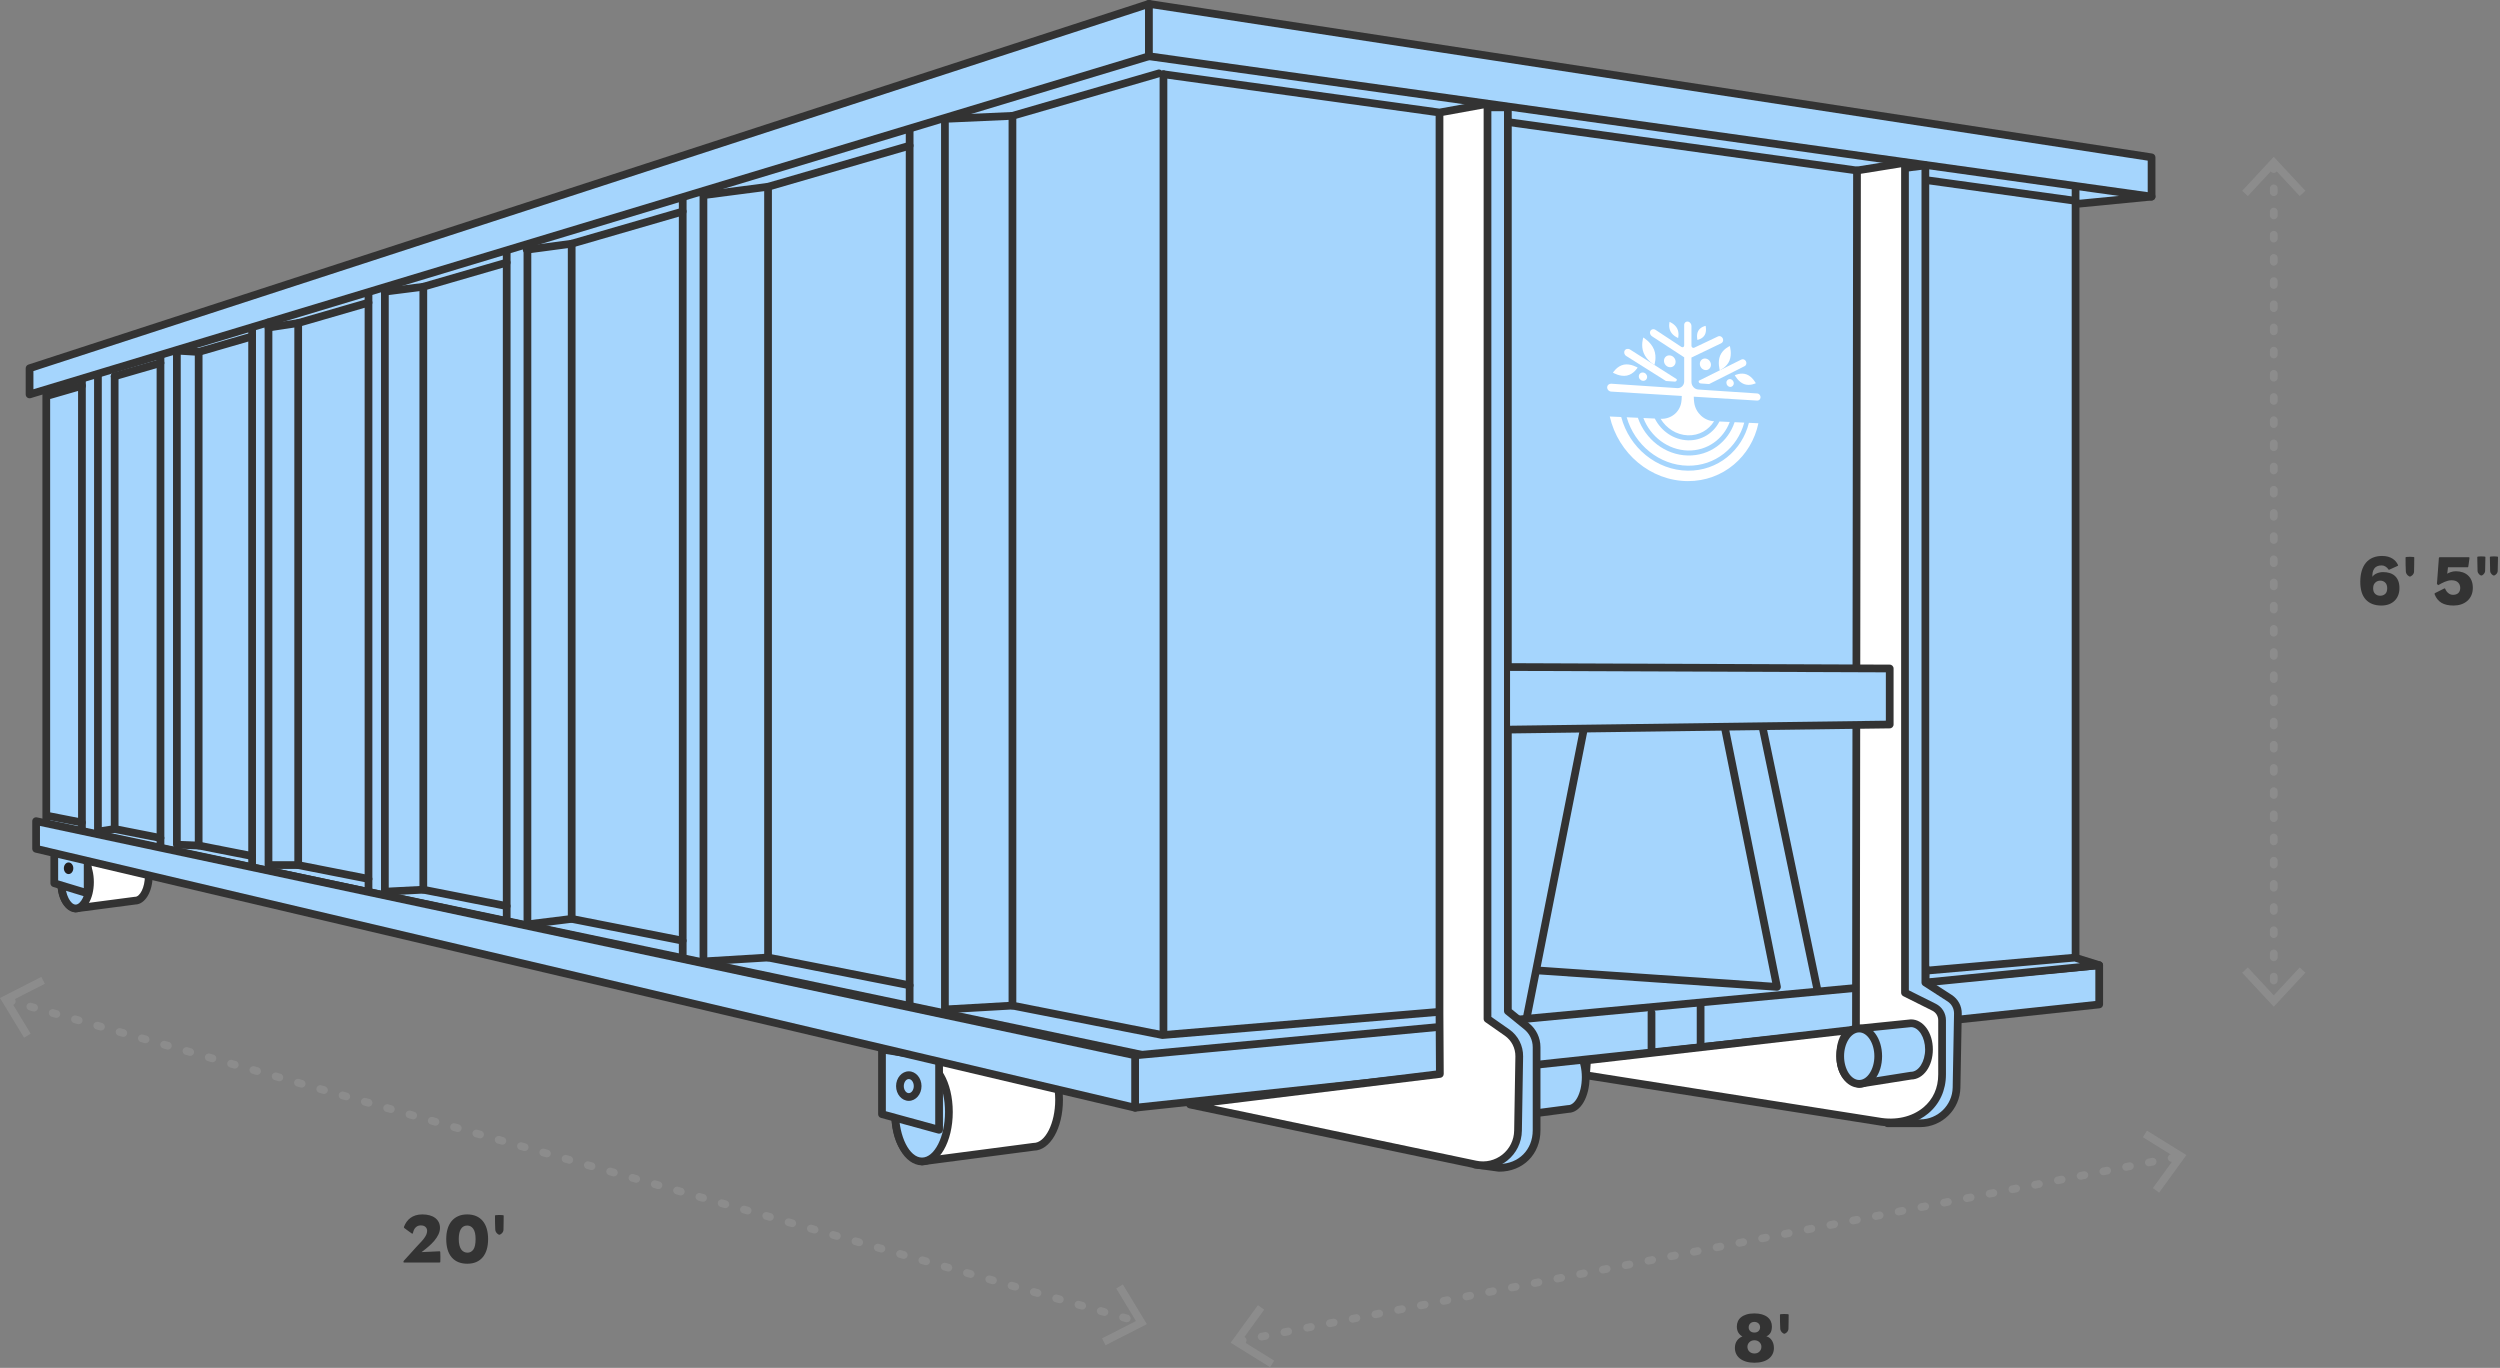 <svg width="647" height="354" viewBox="0 0 647 354" fill="none" xmlns="http://www.w3.org/2000/svg">
<rect x="0" y="0" width="647" height="354" fill="#808080" stroke="none"/>
<g clip-path="url(#clip0_3123_13684)">
<path d="M536.987 52.818L556.826 50.882L550.164 43.006L528.705 47.147L536.987 52.818Z" fill="#A5D5FD"/>
<path d="M536.987 53.818C536.786 53.818 536.589 53.757 536.422 53.643L528.14 47.972C527.807 47.744 527.644 47.339 527.726 46.944C527.808 46.549 528.12 46.242 528.516 46.165L549.975 42.024C550.328 41.956 550.693 42.084 550.928 42.36L557.59 50.237C557.829 50.52 557.892 50.914 557.753 51.259C557.613 51.603 557.293 51.842 556.923 51.878L537.084 53.813C537.052 53.816 537.019 53.818 536.987 53.818ZM531.247 47.675L537.252 51.787L554.831 50.072L549.779 44.099L531.247 47.675Z" fill="#333333"/>
<path d="M537.157 47.719V251.899L299.977 273.919L11.977 213.269V100.409L299.977 12.599L537.157 47.719Z" fill="#A5D5FD"/>
<path d="M299.977 274.919C299.907 274.919 299.838 274.912 299.77 274.898L11.771 214.248C11.308 214.151 10.977 213.743 10.977 213.27V100.41C10.977 99.97 11.264 99.581 11.685 99.453L299.685 11.643C299.827 11.6 299.977 11.588 300.123 11.61L537.303 46.73C537.794 46.803 538.157 47.224 538.157 47.719V251.899C538.157 252.416 537.763 252.847 537.249 252.895L300.069 274.915C300.038 274.918 300.007 274.919 299.977 274.919ZM12.977 212.458L300.035 272.91L536.157 250.988V48.582L300.053 13.622L12.977 101.15V212.458Z" fill="#333333"/>
<path d="M21.204 216.211C20.652 216.211 20.204 215.764 20.204 215.211V98.129C20.204 97.577 20.652 97.129 21.204 97.129C21.756 97.129 22.204 97.577 22.204 98.129V215.211C22.204 215.764 21.756 216.211 21.204 216.211Z" fill="#333333"/>
<path d="M25.345 216.211C24.793 216.211 24.345 215.764 24.345 215.211V96.129C24.345 95.577 24.793 95.129 25.345 95.129C25.897 95.129 26.345 95.577 26.345 96.129V215.211C26.345 215.764 25.897 216.211 25.345 216.211Z" fill="#333333"/>
<path d="M29.673 215.544C29.121 215.544 28.673 215.096 28.673 214.544V97.384C28.673 96.831 29.121 96.384 29.673 96.384C30.225 96.384 30.673 96.831 30.673 97.384V214.544C30.673 215.096 30.225 215.544 29.673 215.544Z" fill="#333333"/>
<path d="M41.533 219.6C40.981 219.6 40.533 219.152 40.533 218.6V91.353C40.533 90.801 40.981 90.353 41.533 90.353C42.085 90.353 42.533 90.801 42.533 91.353V218.6C42.533 219.152 42.085 219.6 41.533 219.6Z" fill="#333333"/>
<path d="M51.413 219.824C50.861 219.824 50.413 219.376 50.413 218.824V91.084C50.413 90.531 50.861 90.084 51.413 90.084C51.965 90.084 52.413 90.531 52.413 91.084V218.824C52.413 219.376 51.965 219.824 51.413 219.824Z" fill="#333333"/>
<path d="M65.251 224.876C64.699 224.876 64.251 224.428 64.251 223.876V85.298C64.251 84.746 64.699 84.298 65.251 84.298C65.803 84.298 66.251 84.746 66.251 85.298V223.876C66.251 224.428 65.803 224.876 65.251 224.876Z" fill="#333333"/>
<path d="M77.173 224.884C76.621 224.884 76.173 224.436 76.173 223.884V83.604C76.173 83.052 76.621 82.604 77.173 82.604C77.725 82.604 78.173 83.052 78.173 83.604V223.884C78.173 224.436 77.725 224.884 77.173 224.884Z" fill="#333333"/>
<path d="M95.368 232.441C94.816 232.441 94.368 231.993 94.368 231.441V76.168C94.368 75.616 94.816 75.168 95.368 75.168C95.92 75.168 96.368 75.616 96.368 76.168V231.441C96.368 231.993 95.92 232.441 95.368 232.441Z" fill="#333333"/>
<path d="M99.603 233.441C99.051 233.441 98.603 232.993 98.603 232.441V74.323C98.603 73.771 99.051 73.323 99.603 73.323C100.156 73.323 100.604 73.771 100.604 74.323V232.441C100.604 232.993 100.156 233.441 99.603 233.441Z" fill="#333333"/>
<path d="M109.553 231.254C109.001 231.254 108.553 230.806 108.553 230.254V74.214C108.553 73.661 109.001 73.214 109.553 73.214C110.105 73.214 110.553 73.661 110.553 74.214V230.253C110.553 230.806 110.105 231.254 109.553 231.254Z" fill="#333333"/>
<path d="M131.133 240.217C130.581 240.217 130.133 239.769 130.133 239.217V64.31C130.133 63.758 130.581 63.31 131.133 63.31C131.685 63.31 132.133 63.758 132.133 64.31V239.217C132.133 239.769 131.685 240.217 131.133 240.217Z" fill="#333333"/>
<path d="M136.498 240.217C135.946 240.217 135.498 239.769 135.498 239.217V62.465C135.498 61.913 135.946 61.465 136.498 61.465C137.05 61.465 137.498 61.913 137.498 62.465V239.217C137.498 239.769 137.05 240.217 136.498 240.217Z" fill="#333333"/>
<path d="M147.952 238.804C147.4 238.804 146.952 238.356 146.952 237.804V63.074C146.952 62.521 147.4 62.074 147.952 62.074C148.504 62.074 148.952 62.521 148.952 63.074V237.804C148.952 238.356 148.504 238.804 147.952 238.804Z" fill="#333333"/>
<path d="M176.686 249.817C176.133 249.817 175.686 249.37 175.686 248.817V50.604C175.686 50.052 176.133 49.604 176.686 49.604C177.238 49.604 177.686 50.052 177.686 50.604V248.817C177.686 249.37 177.238 249.817 176.686 249.817Z" fill="#333333"/>
<path d="M182.051 249.817C181.499 249.817 181.051 249.37 181.051 248.817V48.759C181.051 48.207 181.499 47.759 182.051 47.759C182.603 47.759 183.051 48.207 183.051 48.759V248.817C183.051 249.369 182.603 249.817 182.051 249.817Z" fill="#333333"/>
<path d="M386.344 289.567L405.909 286.999C408.377 286.999 410.378 283.321 410.378 278.785C410.378 274.248 408.377 270.571 405.909 270.571L386.344 272.224C386.344 272.224 381.626 271.459 381.626 280.896C381.626 288.802 386.344 289.567 386.344 289.567Z" fill="#A5D5FD"/>
<path d="M386.344 290.567C386.291 290.567 386.237 290.562 386.184 290.554C385.957 290.517 380.626 289.553 380.626 280.896C380.626 276.696 381.53 273.797 383.314 272.279C384.6 271.185 385.906 271.181 386.356 271.22L405.824 269.575H405.828C408.978 269.575 411.378 273.62 411.378 278.785C411.378 283.912 409.012 287.936 405.979 287.998L386.474 290.558C386.431 290.564 386.387 290.567 386.344 290.567ZM386.088 273.207C385.851 273.207 385.214 273.266 384.566 273.841C383.681 274.625 382.626 276.485 382.626 280.896C382.626 287.153 385.719 288.363 386.393 288.552L405.778 286.007C405.822 286.001 405.865 285.999 405.909 285.999C407.549 285.999 409.378 283.036 409.378 278.785C409.378 274.534 407.549 271.571 405.909 271.571L386.428 273.221C386.347 273.227 386.265 273.224 386.184 273.211C386.181 273.211 386.147 273.207 386.088 273.207Z" fill="#333333"/>
<path d="M198.772 248.804C198.22 248.804 197.772 248.356 197.772 247.804V48.334C197.772 47.781 198.22 47.334 198.772 47.334C199.325 47.334 199.772 47.781 199.772 48.334V247.804C199.772 248.356 199.325 248.804 198.772 248.804Z" fill="#333333"/>
<path d="M235.415 262.241C234.863 262.241 234.415 261.793 234.415 261.241V32.604C234.415 32.052 234.863 31.604 235.415 31.604C235.967 31.604 236.415 32.052 236.415 32.604V261.241C236.415 261.793 235.967 262.241 235.415 262.241Z" fill="#333333"/>
<path d="M262.022 261.244C261.47 261.244 261.022 260.796 261.022 260.244V29.984C261.022 29.431 261.47 28.984 262.022 28.984C262.575 28.984 263.022 29.431 263.022 29.984V260.244C263.022 260.796 262.575 261.244 262.022 261.244Z" fill="#333333"/>
<path d="M297.345 14.553L7.651 102.082V95.306L297.345 1V14.553Z" fill="#A5D5FD"/>
<path d="M7.651 103.082C7.439 103.082 7.23 103.015 7.055 102.885C6.801 102.696 6.651 102.399 6.651 102.082V95.306C6.651 94.873 6.93 94.489 7.342 94.355L297.035 0.049C297.34 -0.05 297.673 0.003 297.933 0.191C298.192 0.379 298.345 0.68 298.345 1V14.553C298.345 14.994 298.056 15.383 297.634 15.51L7.941 103.039C7.846 103.068 7.748 103.082 7.651 103.082ZM8.651 96.032V100.735L296.345 13.81V2.377L8.651 96.032Z" fill="#333333"/>
<path d="M297.345 14.553L556.827 50.882V40.718L297.345 1V14.553Z" fill="#A5D5FD"/>
<path d="M556.827 51.882C556.781 51.882 556.734 51.879 556.688 51.873L297.206 15.543C296.712 15.474 296.345 15.052 296.345 14.553V1C296.345 0.708 296.472 0.431 296.693 0.241C296.915 0.051 297.207 -0.033 297.496 0.011L556.978 39.729C557.466 39.804 557.827 40.224 557.827 40.718V50.882C557.827 51.172 557.701 51.447 557.483 51.637C557.3 51.796 557.066 51.882 556.827 51.882ZM298.345 13.683L555.827 49.733V41.576L298.345 2.165V13.683Z" fill="#333333"/>
<path d="M293.768 286.682L543.273 259.952V249.788L293.768 273.129V286.682Z" fill="#A5D5FD"/>
<path d="M293.769 287.682C293.523 287.682 293.285 287.591 293.1 287.426C292.889 287.236 292.769 286.965 292.769 286.682V273.129C292.769 272.613 293.161 272.181 293.675 272.133L543.18 248.792C543.463 248.766 543.739 248.859 543.947 249.048C544.155 249.238 544.274 249.506 544.274 249.788V259.952C544.274 260.463 543.888 260.892 543.38 260.947L293.875 287.676C293.84 287.68 293.804 287.682 293.769 287.682ZM294.769 274.04V285.569L542.274 259.054V250.886L294.769 274.04Z" fill="#333333"/>
<path d="M498.4 251.217L536.988 247.829L543.274 249.788L498.282 254.276L498.4 250.441" fill="#A5D5FD"/>
<path d="M498.282 255.276C498.03 255.276 497.786 255.181 497.6 255.007C497.389 254.811 497.274 254.533 497.283 254.245L497.4 250.41C497.417 249.858 497.859 249.417 498.431 249.441C498.863 249.455 499.223 249.741 499.351 250.13L536.9 246.833C537.029 246.821 537.161 246.835 537.285 246.874L543.571 248.833C544.025 248.974 544.316 249.416 544.269 249.889C544.22 250.362 543.846 250.736 543.373 250.783L498.382 255.271C498.348 255.274 498.315 255.276 498.282 255.276ZM499.348 252.138L499.317 253.168L538.284 249.281L536.879 248.842L499.348 252.138Z" fill="#333333"/>
<path d="M238.612 300.582L267.492 296.791C271.135 296.791 274.089 291.362 274.089 284.666C274.089 277.97 271.135 272.541 267.492 272.541L238.612 274.982C238.612 274.982 231.647 273.852 231.647 287.782C231.647 299.452 238.612 300.582 238.612 300.582Z" fill="white"/>
<path d="M238.612 301.582C238.559 301.582 238.505 301.578 238.452 301.569C238.133 301.517 230.647 300.161 230.647 287.782C230.647 281.728 231.926 277.571 234.448 275.425C236.242 273.898 238.09 273.93 238.623 273.977L267.407 271.545C271.799 271.55 275.089 277.306 275.089 284.666C275.089 291.986 271.788 297.728 267.561 297.79L238.742 301.573C238.699 301.579 238.655 301.582 238.612 301.582ZM238.232 275.958C237.791 275.958 236.751 276.069 235.697 276.989C234.306 278.203 232.647 281.062 232.647 287.782C232.647 297.644 237.748 299.344 238.652 299.568L267.362 295.799C267.405 295.793 267.448 295.791 267.492 295.791C270.526 295.791 273.089 290.696 273.089 284.666C273.089 278.636 270.526 273.542 267.492 273.542L238.696 275.978C238.614 275.985 238.533 275.982 238.452 275.969C238.442 275.968 238.363 275.958 238.232 275.958Z" fill="#333333"/>
<path d="M238.612 300.582C242.459 300.582 245.577 294.851 245.577 287.782C245.577 280.713 242.459 274.982 238.612 274.982C234.766 274.982 231.647 280.713 231.647 287.782C231.647 294.851 234.766 300.582 238.612 300.582Z" fill="#A5D5FD"/>
<path d="M238.612 301.582C234.146 301.582 230.647 295.52 230.647 287.782C230.647 280.044 234.146 273.982 238.612 273.982C243.078 273.982 246.577 280.044 246.577 287.782C246.577 295.52 243.078 301.582 238.612 301.582ZM238.612 275.982C235.379 275.982 232.647 281.386 232.647 287.782C232.647 294.178 235.379 299.582 238.612 299.582C241.845 299.582 244.577 294.178 244.577 287.782C244.577 281.386 241.845 275.982 238.612 275.982Z" fill="#333333"/>
<path d="M243.035 292.394L228.259 288.347V271.594L243.035 273.947V292.394Z" fill="#A5D5FD"/>
<path d="M243.035 293.394C242.947 293.394 242.858 293.382 242.771 293.358L227.995 289.311C227.56 289.192 227.259 288.797 227.259 288.347V271.594C227.259 271.301 227.387 271.023 227.61 270.833C227.832 270.643 228.125 270.56 228.416 270.606L243.192 272.959C243.678 273.036 244.035 273.455 244.035 273.947V292.394C244.035 292.705 243.89 292.999 243.642 293.189C243.466 293.323 243.252 293.394 243.035 293.394ZM229.259 287.584L242.035 291.083V274.8L229.259 272.766V287.584Z" fill="#333333"/>
<path d="M235.195 283.904C236.46 283.904 237.486 282.64 237.486 281.08C237.486 279.521 236.46 278.257 235.195 278.257C233.929 278.257 232.903 279.521 232.903 281.08C232.903 282.64 233.929 283.904 235.195 283.904Z" fill="#A5D5FD"/>
<path d="M235.195 284.904C233.38 284.904 231.903 283.189 231.903 281.08C231.903 278.972 233.38 277.257 235.195 277.257C237.01 277.257 238.486 278.972 238.486 281.08C238.486 283.189 237.01 284.904 235.195 284.904ZM235.195 279.257C234.495 279.257 233.903 280.092 233.903 281.081C233.903 282.069 234.495 282.904 235.195 282.904C235.895 282.904 236.486 282.069 236.486 281.081C236.486 280.092 235.895 279.257 235.195 279.257Z" fill="#333333"/>
<path d="M19.572 235.111L34.985 233.088C36.929 233.088 38.505 230.191 38.505 226.617C38.505 223.044 36.929 220.147 34.985 220.147L19.572 221.449C19.572 221.449 15.855 220.846 15.855 228.28C15.855 234.508 19.572 235.111 19.572 235.111Z" fill="white"/>
<path d="M19.573 236.111C19.519 236.111 19.466 236.107 19.412 236.098C19.226 236.068 14.855 235.279 14.855 228.28C14.855 224.907 15.593 222.569 17.048 221.331C18.098 220.437 19.173 220.415 19.579 220.445L34.9 219.15H34.905C37.522 219.15 39.505 222.43 39.505 226.617C39.505 230.766 37.557 234.025 35.057 234.087L19.703 236.102C19.66 236.108 19.616 236.111 19.573 236.111ZM19.371 222.435C19.233 222.435 18.772 222.468 18.301 222.892C17.369 223.729 16.855 225.642 16.855 228.28C16.855 232.946 19.076 233.924 19.629 234.095L34.855 232.096C34.898 232.091 34.941 232.088 34.985 232.088C36.175 232.088 37.505 229.748 37.505 226.617C37.505 223.486 36.175 221.147 34.985 221.147L19.657 222.445C19.575 222.452 19.493 222.449 19.412 222.436C19.411 222.436 19.396 222.435 19.371 222.435Z" fill="#333333"/>
<path d="M19.572 235.111C21.625 235.111 23.289 232.053 23.289 228.28C23.289 224.507 21.625 221.449 19.572 221.449C17.52 221.449 15.855 224.507 15.855 228.28C15.855 232.053 17.52 235.111 19.572 235.111Z" fill="#A5D5FD"/>
<path d="M19.573 236.111C16.927 236.111 14.855 232.671 14.855 228.28C14.855 223.889 16.927 220.449 19.573 220.449C22.218 220.449 24.289 223.889 24.289 228.28C24.289 232.671 22.218 236.111 19.573 236.111ZM19.573 222.449C18.29 222.449 16.855 224.943 16.855 228.28C16.855 231.618 18.29 234.111 19.573 234.111C20.855 234.111 22.289 231.617 22.289 228.28C22.289 224.943 20.855 222.449 19.573 222.449Z" fill="#333333"/>
<path d="M22.687 231.193L14.048 228.581V219.641L22.687 221.349V231.193Z" fill="#A5D5FD"/>
<path d="M22.687 232.193C22.59 232.193 22.493 232.179 22.398 232.151L13.759 229.539C13.336 229.411 13.048 229.022 13.048 228.581V219.641C13.048 219.342 13.182 219.058 13.413 218.868C13.644 218.678 13.947 218.602 14.242 218.66L22.881 220.367C23.349 220.46 23.687 220.871 23.687 221.348V231.193C23.687 231.51 23.537 231.807 23.283 231.996C23.109 232.126 22.899 232.193 22.687 232.193ZM15.048 227.839L21.687 229.846V222.17L15.048 220.858V227.839Z" fill="#333333"/>
<path d="M17.749 226.21C18.425 226.21 18.972 225.536 18.972 224.704C18.972 223.872 18.425 223.197 17.749 223.197C17.074 223.197 16.526 223.872 16.526 224.704C16.526 225.536 17.074 226.21 17.749 226.21Z" fill="#231F20"/>
<path d="M293.768 286.682L9.345 219.67V212.517L293.768 273.129V286.682Z" fill="#A5D5FD"/>
<path d="M293.768 287.682C293.692 287.682 293.615 287.673 293.539 287.655L9.116 220.644C8.664 220.537 8.345 220.134 8.345 219.67V212.517C8.345 212.215 8.481 211.93 8.716 211.74C8.95 211.55 9.256 211.476 9.553 211.539L293.976 272.151C294.438 272.249 294.768 272.657 294.768 273.129V286.682C294.768 286.987 294.628 287.276 294.389 287.466C294.21 287.607 293.991 287.682 293.768 287.682ZM10.345 218.878L292.768 285.419V273.938L10.345 213.753V218.878Z" fill="#333333"/>
<path d="M182.046 51.512C181.551 51.512 181.121 51.145 181.055 50.641C180.984 50.093 181.37 49.592 181.918 49.52L198.567 47.352L235.134 36.743C235.663 36.59 236.219 36.894 236.373 37.425C236.526 37.956 236.221 38.51 235.691 38.664L199.051 49.294C199.002 49.308 198.952 49.319 198.901 49.325L182.176 51.503C182.132 51.509 182.089 51.512 182.046 51.512Z" fill="#333333"/>
<path d="M136.305 65.629C135.811 65.629 135.382 65.264 135.315 64.762C135.242 64.214 135.626 63.711 136.173 63.638L147.746 62.092L176.404 53.783C176.935 53.629 177.489 53.934 177.643 54.465C177.797 54.995 177.491 55.55 176.961 55.704L148.231 64.034C148.183 64.048 148.134 64.058 148.085 64.065L136.438 65.621C136.393 65.627 136.349 65.629 136.305 65.629Z" fill="#333333"/>
<path d="M99.788 76.453C99.291 76.453 98.861 76.084 98.797 75.579C98.728 75.031 99.115 74.53 99.663 74.461L109.35 73.231L130.855 66.993C131.384 66.84 131.94 67.144 132.094 67.675C132.247 68.205 131.942 68.76 131.412 68.914L109.832 75.174C109.782 75.188 109.731 75.199 109.679 75.206L99.915 76.445C99.872 76.45 99.83 76.453 99.788 76.453Z" fill="#333333"/>
<path d="M69.481 85.771C68.995 85.771 68.569 85.416 68.494 84.921C68.411 84.374 68.787 83.865 69.332 83.782L76.957 82.625L95.094 77.363C95.624 77.21 96.179 77.514 96.333 78.045C96.487 78.575 96.182 79.13 95.651 79.284L77.451 84.564C77.409 84.576 77.366 84.586 77.322 84.592L69.632 85.759C69.582 85.767 69.531 85.771 69.481 85.771Z" fill="#333333"/>
<path d="M65.253 222.544C65.189 222.544 65.125 222.538 65.06 222.525L51.296 219.82L45.733 219.603C45.197 219.582 44.773 219.141 44.773 218.604V90.747C44.773 90.471 44.886 90.208 45.087 90.019C45.287 89.83 45.554 89.731 45.832 89.749L51.299 90.075L64.974 86.103C65.504 85.949 66.059 86.254 66.213 86.785C66.367 87.315 66.062 87.87 65.531 88.024L51.691 92.044C51.581 92.076 51.466 92.088 51.353 92.082L46.773 91.808V217.642L51.452 217.824C51.503 217.827 51.555 217.833 51.605 217.843L65.445 220.563C65.987 220.669 66.34 221.195 66.234 221.737C66.14 222.213 65.722 222.544 65.253 222.544Z" fill="#333333"/>
<path d="M29.672 98.384C29.238 98.384 28.839 98.1 28.712 97.662C28.558 97.132 28.863 96.577 29.394 96.423L41.254 92.983C41.783 92.83 42.339 93.135 42.493 93.665C42.647 94.195 42.341 94.75 41.811 94.904L29.951 98.344C29.858 98.371 29.764 98.384 29.672 98.384Z" fill="#333333"/>
<path d="M12.892 103.254C12.459 103.254 12.059 102.97 11.932 102.532C11.779 102.002 12.084 101.447 12.614 101.293L20.924 98.883C21.454 98.73 22.009 99.035 22.163 99.565C22.317 100.096 22.012 100.65 21.482 100.804L13.171 103.214C13.078 103.241 12.985 103.254 12.892 103.254Z" fill="#333333"/>
<path d="M300.843 268.874C300.778 268.874 300.713 268.867 300.65 268.855L261.954 261.249L244.6 262.242C244.327 262.259 244.056 262.16 243.856 261.971C243.656 261.782 243.543 261.519 243.543 261.244V30.764C243.543 30.229 243.964 29.788 244.498 29.765L261.859 28.99L299.674 18.023C300.205 17.87 300.759 18.175 300.913 18.705C301.067 19.236 300.762 19.79 300.231 19.944L262.301 30.944C262.225 30.966 262.147 30.979 262.068 30.983L245.543 31.72V260.185L261.966 259.245C262.049 259.24 262.133 259.246 262.216 259.263L300.898 266.866L372.528 260.856C373.078 260.81 373.562 261.218 373.608 261.769C373.655 262.319 373.246 262.803 372.695 262.849L300.926 268.87C300.898 268.872 300.871 268.874 300.843 268.874Z" fill="#333333"/>
<path d="M235.414 256.004C235.35 256.004 235.285 255.998 235.22 255.985L198.706 248.809L182.111 249.816C181.566 249.848 181.086 249.429 181.053 248.878C181.019 248.327 181.439 247.853 181.99 247.819L198.712 246.805C198.797 246.8 198.882 246.806 198.966 246.822L235.606 254.023C236.148 254.129 236.5 254.655 236.394 255.197C236.3 255.673 235.882 256.004 235.414 256.004Z" fill="#333333"/>
<path d="M176.684 244.454C176.62 244.454 176.555 244.448 176.49 244.435L147.917 238.816L136.621 240.21C136.07 240.277 135.573 239.888 135.506 239.34C135.438 238.792 135.827 238.293 136.376 238.225L147.83 236.811C147.936 236.798 148.043 236.802 148.146 236.822L176.876 242.472C177.418 242.579 177.771 243.105 177.664 243.647C177.57 244.123 177.152 244.454 176.684 244.454Z" fill="#333333"/>
<path d="M21.204 213.874C21.14 213.874 21.075 213.868 21.01 213.855L12.7 212.225C12.158 212.119 11.805 211.593 11.912 211.051C12.018 210.509 12.543 210.156 13.085 210.262L21.395 211.892C21.937 211.999 22.291 212.524 22.184 213.066C22.09 213.543 21.672 213.874 21.204 213.874Z" fill="#333333"/>
<path d="M41.534 217.874C41.47 217.874 41.405 217.868 41.34 217.855L29.652 215.559L25.497 216.2C24.952 216.283 24.441 215.91 24.357 215.364C24.272 214.818 24.647 214.307 25.192 214.223L29.52 213.555C29.634 213.538 29.751 213.54 29.865 213.562L41.725 215.893C42.267 215.999 42.62 216.525 42.514 217.067C42.42 217.543 42.002 217.874 41.534 217.874Z" fill="#333333"/>
<path d="M95.374 228.464C95.31 228.464 95.245 228.458 95.18 228.445L77.075 224.884L69.485 224.876C68.933 224.876 68.486 224.428 68.486 223.876V83.453C68.486 82.901 68.934 82.453 69.486 82.453C70.038 82.453 70.486 82.901 70.486 83.453V222.877L77.174 222.884C77.238 222.884 77.302 222.89 77.366 222.902L95.566 226.483C96.108 226.589 96.461 227.115 96.354 227.657C96.26 228.133 95.842 228.464 95.374 228.464Z" fill="#333333"/>
<path d="M131.134 235.494C131.07 235.494 131.005 235.488 130.94 235.475L109.481 231.259L99.981 231.745C99.422 231.776 98.959 231.349 98.931 230.798C98.903 230.246 99.327 229.776 99.879 229.748L109.502 229.255C109.583 229.251 109.665 229.256 109.746 229.272L131.325 233.512C131.867 233.619 132.22 234.145 132.114 234.686C132.02 235.163 131.602 235.494 131.134 235.494Z" fill="#333333"/>
<path d="M381.636 301.371L387.958 302.235C393.579 302.235 397.67 298.143 397.67 292.523V271.01C397.67 268.909 396.722 266.919 395.088 265.596L390.235 261.664V27.782H380.353C380.353 27.782 381.095 301.911 381.636 301.371Z" fill="#A5D5FD"/>
<path d="M387.958 303.235C387.913 303.235 387.868 303.232 387.823 303.226L381.54 302.367C381.442 302.358 381.346 302.334 381.252 302.296C380.779 302.101 380.503 297.856 380.423 289.561C380.352 282.064 380.278 271.366 380.206 258.535C380.077 235.832 379.937 204.194 379.791 164.497C379.541 96.909 379.355 28.468 379.353 27.785C379.352 27.52 379.457 27.264 379.645 27.076C379.832 26.888 380.087 26.782 380.353 26.782H390.235C390.787 26.782 391.235 27.23 391.235 27.782V261.188L395.718 264.819C397.594 266.339 398.67 268.596 398.67 271.01V292.523C398.67 298.73 394.165 303.235 387.958 303.235ZM382.577 300.49L388.025 301.234C393.038 301.202 396.67 297.549 396.67 292.523V271.01C396.67 269.202 395.864 267.512 394.459 266.373L389.606 262.441C389.371 262.252 389.235 261.966 389.235 261.664V28.782H381.355C381.602 119.43 382.161 287.805 382.577 300.49Z" fill="#333333"/>
<path d="M372.543 29.124V262.254L372.635 277.947L307.976 285.853L381.907 301.378C387.496 302.552 392.77 298.342 392.864 292.632L393.182 273.423C393.222 270.955 392.034 268.629 390.011 267.215L384.964 263.688V26.865L372.543 29.124L301.103 19.214L372.543 29.124Z" fill="white"/>
<path d="M383.787 302.574C383.094 302.574 382.395 302.502 381.702 302.357L307.771 286.831C307.292 286.731 306.956 286.298 306.977 285.81C306.998 285.321 307.369 284.919 307.855 284.86L371.63 277.062L371.543 262.259V29.994L300.965 20.204C300.418 20.128 300.036 19.623 300.112 19.076C300.188 18.529 300.692 18.147 301.24 18.223L372.522 28.111L384.786 25.881C385.077 25.828 385.378 25.907 385.606 26.097C385.833 26.287 385.965 26.568 385.965 26.865V263.167L390.584 266.395C392.883 268.002 394.228 270.635 394.181 273.44L393.864 292.649C393.814 295.67 392.431 298.483 390.07 300.368C388.263 301.811 386.051 302.574 383.787 302.574ZM314.084 286.113L382.113 300.399C384.484 300.897 386.929 300.316 388.822 298.805C390.716 297.294 391.824 295.038 391.864 292.616L392.182 273.407C392.217 271.268 391.191 269.26 389.438 268.034L384.392 264.507C384.124 264.32 383.965 264.014 383.965 263.688V28.063L373.543 29.958V262.254L373.635 277.941C373.638 278.448 373.26 278.878 372.756 278.939L314.084 286.113Z" fill="#333333"/>
<path d="M480.594 45.124C480.548 45.124 480.502 45.121 480.455 45.114L390.095 32.574C389.548 32.498 389.166 31.993 389.242 31.446C389.318 30.899 389.822 30.518 390.37 30.593L480.73 43.133C481.277 43.209 481.659 43.714 481.583 44.261C481.514 44.762 481.085 45.124 480.594 45.124Z" fill="#333333"/>
<path d="M395.13 264.311C395.066 264.311 395 264.305 394.935 264.292C394.393 264.185 394.041 263.659 394.148 263.117L408.83 188.952C408.938 188.411 409.464 188.058 410.005 188.166C410.547 188.273 410.899 188.799 410.792 189.341L396.11 263.505C396.016 263.982 395.598 264.311 395.13 264.311Z" fill="#333333"/>
<path d="M470.422 257.535C469.959 257.535 469.543 257.211 469.444 256.739L455.138 188.222C455.026 187.681 455.372 187.151 455.913 187.038C456.456 186.926 456.984 187.272 457.096 187.813L471.402 256.331C471.515 256.871 471.168 257.401 470.628 257.514C470.559 257.528 470.49 257.535 470.422 257.535Z" fill="#333333"/>
<path d="M459.882 256.405C459.86 256.405 459.837 256.405 459.814 256.403L398.167 252.168C397.616 252.13 397.2 251.653 397.238 251.102C397.276 250.551 397.747 250.134 398.304 250.172L458.644 254.318L445.349 188.214C445.24 187.673 445.591 187.146 446.132 187.037C446.676 186.927 447.201 187.279 447.31 187.82L460.863 255.208C460.924 255.514 460.84 255.831 460.634 256.065C460.443 256.282 460.169 256.405 459.882 256.405Z" fill="#333333"/>
<path d="M537.154 52.974C537.108 52.974 537.061 52.971 537.015 52.964L498.145 47.574C497.598 47.498 497.216 46.993 497.292 46.446C497.368 45.9 497.871 45.517 498.42 45.593L537.289 50.983C537.837 51.059 538.219 51.564 538.143 52.111C538.073 52.612 537.645 52.974 537.154 52.974Z" fill="#333333"/>
<path d="M440.117 270.994C439.565 270.994 439.117 270.546 439.117 269.994V260.111C439.117 259.559 439.565 259.111 440.117 259.111C440.669 259.111 441.117 259.559 441.117 260.111V269.994C441.117 270.546 440.669 270.994 440.117 270.994Z" fill="#333333"/>
<path d="M427.411 272.97C426.859 272.97 426.411 272.522 426.411 271.97V262.088C426.411 261.536 426.859 261.088 427.411 261.088C427.963 261.088 428.411 261.536 428.411 262.088V271.97C428.411 272.522 427.963 272.97 427.411 272.97Z" fill="#333333"/>
<path d="M498.281 42.818V254.276L504.561 258.323C505.923 259.201 506.734 260.721 506.704 262.341L506.351 281.474C506.26 286.595 502.082 290.7 496.96 290.7H488.493V46.371L490.752 43.735L498.281 42.818Z" fill="#A5D5FD"/>
<path d="M496.961 291.699H488.494C487.942 291.699 487.494 291.252 487.494 290.699V46.371C487.494 46.132 487.58 45.901 487.735 45.72L489.994 43.084C490.156 42.895 490.384 42.773 490.632 42.742L498.162 41.825C498.444 41.791 498.731 41.879 498.945 42.069C499.16 42.259 499.282 42.531 499.282 42.818V253.731L505.104 257.482C506.769 258.555 507.741 260.379 507.704 262.36L507.352 281.492C507.252 287.12 502.591 291.699 496.961 291.699ZM489.494 289.699H496.961C501.507 289.699 505.271 286.002 505.352 281.456L505.705 262.323C505.729 261.04 505.099 259.859 504.02 259.164L497.741 255.117C497.455 254.932 497.282 254.616 497.282 254.276V43.947L491.26 44.681L489.494 46.74V289.699Z" fill="#333333"/>
<path d="M500.54 260.676C501.81 261.31 502.612 262.608 502.612 264.028V278.088C502.612 286.858 494.662 291.784 486.032 290.194L410.446 278.276L410.729 274.417L480.322 266.417L480.592 44.123L493.012 42.123V256.914L500.54 260.676Z" fill="white"/>
<path d="M489.249 291.492C488.135 291.492 486.997 291.388 485.851 291.177L410.291 279.264C409.777 279.183 409.411 278.722 409.449 278.203L409.731 274.344C409.767 273.865 410.137 273.479 410.615 273.424L479.323 265.526L479.592 44.122C479.593 43.632 479.949 43.214 480.433 43.136L492.853 41.136C493.143 41.09 493.438 41.172 493.66 41.362C493.884 41.552 494.012 41.831 494.012 42.123V256.295L500.987 259.781C502.606 260.59 503.612 262.218 503.612 264.028V278.088C503.612 282.124 501.992 285.697 499.049 288.147C496.422 290.334 492.968 291.492 489.249 291.492ZM411.511 277.431L486.188 289.206C490.602 290.019 494.813 289.071 497.769 286.61C500.283 284.517 501.612 281.57 501.612 278.088V264.028C501.612 262.98 501.03 262.039 500.093 261.57L492.565 257.808C492.226 257.639 492.012 257.292 492.012 256.914V43.297L481.591 44.976L481.322 266.418C481.322 266.926 480.941 267.353 480.436 267.411L411.666 275.316L411.511 277.431Z" fill="#333333"/>
<path d="M390.8 172.629L489.058 173.006V187.5L390.8 188.817" fill="#A5D5FD"/>
<path d="M390.8 189.817C390.254 189.817 389.807 189.378 389.8 188.831C389.793 188.279 390.234 187.825 390.786 187.818L488.059 186.513V174.002L390.796 173.629C390.244 173.627 389.798 173.178 389.8 172.625C389.802 172.074 390.249 171.629 390.8 171.629H390.804L489.062 172.006C489.613 172.008 490.058 172.455 490.058 173.006V187.5C490.058 188.047 489.619 188.492 489.072 188.5L390.813 189.817C390.809 189.817 390.804 189.817 390.8 189.817Z" fill="#333333"/>
<path d="M481.164 280.502L494.563 278.382C497.137 278.382 499.223 275.345 499.223 271.599C499.223 267.854 497.137 264.817 494.563 264.817L481.164 266.182C481.164 266.182 476.244 265.55 476.244 273.342C476.244 279.87 481.164 280.502 481.164 280.502Z" fill="#A5D5FD"/>
<path d="M481.164 281.503C481.121 281.503 481.079 281.5 481.036 281.494C480.978 281.487 475.244 280.666 475.244 273.342C475.244 270.131 476.038 267.805 477.602 266.428C479.043 265.161 480.67 265.149 481.152 265.178L494.462 263.822C494.496 263.819 494.529 263.817 494.563 263.817C497.737 263.817 500.223 267.236 500.223 271.599C500.223 275.925 497.781 279.321 494.647 279.381L481.32 281.49C481.268 281.498 481.216 281.503 481.164 281.503ZM480.892 267.169C480.553 267.169 479.683 267.245 478.895 267.954C477.815 268.927 477.244 270.79 477.244 273.342C477.244 278.377 480.479 279.34 481.174 279.488L494.407 277.394C494.458 277.386 494.511 277.382 494.563 277.382C496.547 277.382 498.223 274.734 498.223 271.6C498.223 268.49 496.573 265.858 494.609 265.818L481.265 267.177C481.189 267.185 481.113 267.184 481.036 267.174C481.029 267.173 480.978 267.169 480.892 267.169Z" fill="#333333"/>
<path d="M481.164 280.502C483.881 280.502 486.083 277.297 486.083 273.342C486.083 269.388 483.881 266.182 481.164 266.182C478.447 266.182 476.244 269.388 476.244 273.342C476.244 277.297 478.447 280.502 481.164 280.502Z" fill="#A5D5FD"/>
<path d="M481.164 281.503C477.845 281.503 475.244 277.918 475.244 273.342C475.244 268.767 477.844 265.182 481.164 265.182C484.483 265.182 487.084 268.767 487.084 273.342C487.084 277.918 484.483 281.503 481.164 281.503ZM481.164 267.182C479.039 267.182 477.244 270.003 477.244 273.342C477.244 276.682 479.039 279.502 481.164 279.502C483.289 279.502 485.084 276.682 485.084 273.342C485.084 270.003 483.289 267.182 481.164 267.182Z" fill="#333333"/>
<path d="M301.103 268.288C300.55 268.288 300.103 267.84 300.103 267.288V19.214C300.103 18.661 300.55 18.214 301.103 18.214C301.655 18.214 302.103 18.661 302.103 19.214V267.288C302.103 267.84 301.655 268.288 301.103 268.288Z" fill="#333333"/>
<path d="M454.05 339.913C454.794 339.913 455.448 339.997 456.013 340.165C456.576 340.333 457.047 340.567 457.425 340.867C457.804 341.167 458.088 341.524 458.28 341.939C458.472 342.353 458.568 342.8 458.568 343.279C458.568 343.976 458.445 344.527 458.199 344.935C457.953 345.343 457.597 345.649 457.128 345.853C457.704 345.985 458.175 346.327 458.541 346.879C458.907 347.432 459.09 348.092 459.09 348.859C459.09 349.436 458.974 349.96 458.739 350.435C458.505 350.908 458.172 351.311 457.74 351.641C457.309 351.971 456.78 352.226 456.156 352.405C455.532 352.585 454.824 352.675 454.032 352.675C453.229 352.675 452.512 352.579 451.881 352.387C451.251 352.195 450.723 351.932 450.297 351.595C449.871 351.26 449.547 350.857 449.325 350.389C449.103 349.921 448.992 349.411 448.992 348.859C448.992 348.079 449.178 347.437 449.55 346.934C449.922 346.429 450.384 346.075 450.936 345.871C450.516 345.655 450.171 345.334 449.901 344.908C449.631 344.482 449.496 343.939 449.496 343.279C449.496 342.823 449.583 342.392 449.757 341.983C449.93 341.575 450.204 341.218 450.576 340.912C450.948 340.606 451.419 340.363 451.989 340.184C452.559 340.003 453.246 339.913 454.05 339.913ZM455.85 348.535C455.85 348.079 455.682 347.687 455.347 347.357C455.01 347.026 454.578 346.861 454.05 346.861C453.511 346.861 453.072 347.029 452.736 347.365C452.4 347.701 452.232 348.098 452.232 348.553C452.232 348.77 452.271 348.983 452.349 349.192C452.427 349.402 452.544 349.588 452.7 349.75C452.856 349.912 453.048 350.041 453.276 350.137C453.504 350.233 453.763 350.281 454.05 350.281C454.59 350.281 455.025 350.113 455.355 349.777C455.685 349.441 455.85 349.027 455.85 348.535ZM455.508 343.495C455.508 343.075 455.367 342.739 455.085 342.487C454.803 342.235 454.458 342.109 454.05 342.109C453.594 342.109 453.231 342.244 452.961 342.514C452.691 342.784 452.556 343.123 452.556 343.531C452.556 343.915 452.688 344.233 452.952 344.485C453.216 344.737 453.582 344.863 454.05 344.863C454.506 344.863 454.863 344.731 455.121 344.467C455.379 344.203 455.508 343.879 455.508 343.495Z" fill="#333333"/>
<path d="M461.781 340.058C462.21 340.058 462.504 340.072 462.665 340.103C462.825 340.132 462.906 340.171 462.906 340.219C462.906 340.903 462.899 341.527 462.888 342.091C462.876 342.655 462.863 343.243 462.852 343.855C462.852 344.071 462.804 344.264 462.709 344.431C462.614 344.6 462.507 344.737 462.388 344.845C462.269 344.953 462.149 345.037 462.03 345.097C461.912 345.157 461.828 345.188 461.781 345.188C461.733 345.188 461.653 345.157 461.54 345.097C461.427 345.037 461.314 344.953 461.201 344.845C461.088 344.737 460.983 344.6 460.889 344.431C460.793 344.264 460.739 344.071 460.728 343.855C460.692 343.268 460.671 342.686 460.665 342.109C460.659 341.533 460.656 340.903 460.656 340.219C460.656 340.111 461.031 340.058 461.781 340.058Z" fill="#333333"/>
<path d="M104.561 326.224C105.005 325.744 105.512 325.189 106.083 324.56C106.652 323.929 107.195 323.326 107.712 322.75C108.084 322.342 108.44 321.961 108.782 321.607C109.125 321.253 109.424 320.908 109.682 320.572C109.94 320.236 110.147 319.903 110.303 319.573C110.46 319.243 110.538 318.898 110.538 318.538C110.538 318.13 110.396 317.794 110.114 317.53C109.833 317.266 109.422 317.134 108.882 317.134C108.378 317.134 107.951 317.299 107.603 317.629C107.256 317.959 107.015 318.436 106.884 319.06C106.859 319.156 106.82 319.221 106.766 319.258C106.713 319.294 106.655 319.288 106.595 319.24C106.487 319.168 106.346 319.069 106.173 318.943C105.999 318.817 105.815 318.685 105.624 318.547C105.431 318.409 105.246 318.271 105.065 318.133C104.885 317.995 104.735 317.883 104.615 317.799C104.531 317.728 104.513 317.62 104.561 317.476C104.729 317.02 104.951 316.597 105.227 316.207C105.504 315.817 105.834 315.481 106.217 315.199C106.601 314.917 107.049 314.695 107.558 314.533C108.068 314.371 108.647 314.29 109.296 314.29C109.991 314.29 110.621 314.368 111.185 314.524C111.75 314.681 112.229 314.908 112.626 315.208C113.021 315.508 113.328 315.874 113.544 316.306C113.759 316.738 113.868 317.223 113.868 317.763C113.868 318.34 113.735 318.907 113.471 319.465C113.208 320.023 112.853 320.566 112.41 321.094C111.965 321.622 111.456 322.132 110.879 322.624C110.303 323.116 109.71 323.59 109.097 324.046C109.313 324.034 109.622 324.019 110.024 324.001C110.426 323.983 110.852 323.965 111.302 323.947C111.753 323.929 112.196 323.908 112.634 323.884C113.072 323.86 113.435 323.842 113.723 323.83C113.868 323.83 113.939 323.896 113.939 324.028C113.963 324.46 113.975 324.868 113.975 325.252C113.975 325.637 113.969 326.05 113.958 326.494C113.958 326.602 113.942 326.671 113.913 326.701C113.882 326.731 113.795 326.746 113.651 326.746H104.561C104.454 326.746 104.402 326.682 104.409 326.556C104.415 326.43 104.465 326.32 104.561 326.224Z" fill="#333333"/>
<path d="M120.904 314.29C121.78 314.29 122.555 314.435 123.227 314.722C123.899 315.01 124.466 315.431 124.928 315.982C125.39 316.534 125.737 317.206 125.972 317.998C126.205 318.79 126.322 319.684 126.322 320.68C126.322 321.664 126.208 322.549 125.981 323.335C125.752 324.121 125.41 324.79 124.954 325.342C124.498 325.894 123.938 326.317 123.272 326.611C122.606 326.905 121.828 327.052 120.94 327.052C119.2 327.052 117.856 326.506 116.908 325.414C115.96 324.322 115.486 322.732 115.486 320.644C115.486 319.696 115.601 318.832 115.828 318.052C116.057 317.272 116.398 316.603 116.855 316.045C117.311 315.487 117.877 315.055 118.556 314.749C119.233 314.443 120.017 314.29 120.904 314.29ZM123.082 320.662C123.082 319.474 122.885 318.595 122.488 318.025C122.093 317.455 121.565 317.17 120.904 317.17C120.208 317.17 119.672 317.467 119.293 318.061C118.915 318.655 118.727 319.522 118.727 320.662C118.727 321.298 118.783 321.838 118.898 322.282C119.012 322.726 119.17 323.089 119.374 323.371C119.578 323.653 119.818 323.86 120.095 323.992C120.37 324.124 120.664 324.19 120.977 324.19C121.612 324.19 122.122 323.92 122.507 323.38C122.891 322.84 123.082 321.935 123.082 320.662Z" fill="#333333"/>
<path d="M129.229 314.435C129.658 314.435 129.952 314.449 130.113 314.479C130.273 314.509 130.354 314.548 130.354 314.596C130.354 315.28 130.348 315.904 130.336 316.468C130.324 317.032 130.311 317.62 130.3 318.232C130.3 318.448 130.252 318.641 130.157 318.808C130.062 318.976 129.955 319.114 129.836 319.222C129.717 319.33 129.598 319.414 129.478 319.474C129.36 319.534 129.276 319.565 129.229 319.565C129.182 319.565 129.102 319.534 128.988 319.474C128.875 319.414 128.763 319.33 128.649 319.222C128.536 319.114 128.432 318.977 128.337 318.808C128.241 318.641 128.187 318.448 128.176 318.232C128.141 317.644 128.119 317.062 128.113 316.486C128.107 315.91 128.104 315.28 128.104 314.596C128.104 314.488 128.479 314.435 129.229 314.435Z" fill="#333333"/>
<path d="M320.621 348.082C320.153 348.082 319.734 347.751 319.641 347.274C319.535 346.732 319.888 346.207 320.43 346.1L321.411 345.908C321.952 345.802 322.478 346.154 322.585 346.696C322.691 347.238 322.338 347.764 321.796 347.87L320.815 348.063C320.75 348.076 320.685 348.082 320.621 348.082ZM326.509 346.926C326.04 346.926 325.622 346.595 325.529 346.118C325.422 345.576 325.775 345.051 326.317 344.944L327.298 344.752C327.84 344.645 328.366 344.998 328.472 345.54C328.579 346.082 328.226 346.608 327.684 346.714L326.702 346.907C326.638 346.92 326.573 346.926 326.509 346.926ZM332.396 345.77C331.928 345.77 331.51 345.439 331.416 344.962C331.31 344.42 331.663 343.895 332.205 343.788L333.186 343.596C333.726 343.489 334.254 343.842 334.36 344.384C334.466 344.926 334.113 345.452 333.571 345.558L332.59 345.751C332.525 345.764 332.46 345.77 332.396 345.77ZM338.284 344.614C337.815 344.614 337.398 344.283 337.304 343.806C337.197 343.264 337.55 342.739 338.092 342.632L339.073 342.44C339.618 342.332 340.141 342.686 340.247 343.228C340.354 343.77 340.001 344.296 339.459 344.402L338.478 344.595C338.413 344.608 338.348 344.614 338.284 344.614ZM344.171 343.458C343.703 343.458 343.285 343.127 343.191 342.65C343.085 342.108 343.438 341.583 343.98 341.476L344.961 341.284C345.505 341.176 346.028 341.53 346.135 342.072C346.241 342.614 345.888 343.14 345.347 343.246L344.365 343.439C344.3 343.452 344.235 343.458 344.171 343.458ZM350.059 342.302C349.591 342.302 349.172 341.971 349.079 341.494C348.973 340.952 349.326 340.427 349.867 340.32L350.849 340.128C351.39 340.021 351.916 340.374 352.022 340.916C352.129 341.458 351.776 341.984 351.234 342.09L350.253 342.283C350.188 342.296 350.123 342.302 350.059 342.302ZM355.947 341.146C355.478 341.146 355.06 340.815 354.966 340.338C354.86 339.796 355.213 339.271 355.755 339.164L356.736 338.971C357.28 338.864 357.804 339.218 357.91 339.76C358.017 340.302 357.664 340.827 357.122 340.934L356.141 341.127C356.075 341.139 356.01 341.146 355.947 341.146ZM361.834 339.99C361.366 339.99 360.948 339.659 360.854 339.182C360.748 338.64 361.101 338.115 361.642 338.008L362.624 337.816C363.165 337.709 363.691 338.062 363.798 338.604C363.904 339.146 363.551 339.672 363.009 339.778L362.028 339.971C361.963 339.984 361.898 339.99 361.834 339.99ZM367.722 338.834C367.253 338.834 366.835 338.503 366.742 338.026C366.635 337.484 366.988 336.958 367.53 336.852L368.512 336.659C369.054 336.553 369.579 336.906 369.685 337.448C369.792 337.99 369.439 338.516 368.897 338.622L367.915 338.815C367.85 338.827 367.785 338.834 367.722 338.834ZM373.609 337.678C373.141 337.678 372.723 337.347 372.629 336.87C372.523 336.328 372.876 335.803 373.418 335.696L374.399 335.503C374.941 335.397 375.467 335.75 375.573 336.292C375.679 336.834 375.326 337.36 374.784 337.466L373.803 337.659C373.738 337.671 373.673 337.678 373.609 337.678ZM379.497 336.522C379.028 336.522 378.61 336.191 378.517 335.714C378.41 335.172 378.763 334.646 379.305 334.54L380.287 334.347C380.826 334.242 381.354 334.594 381.461 335.136C381.567 335.678 381.214 336.204 380.672 336.31L379.691 336.503C379.626 336.515 379.561 336.522 379.497 336.522ZM385.384 335.365C384.916 335.365 384.498 335.035 384.404 334.558C384.298 334.016 384.651 333.49 385.193 333.384L386.174 333.191C386.715 333.085 387.242 333.438 387.348 333.98C387.454 334.522 387.101 335.048 386.559 335.154L385.578 335.346C385.513 335.359 385.448 335.365 385.384 335.365ZM391.272 334.209C390.804 334.209 390.385 333.879 390.292 333.402C390.185 332.86 390.538 332.334 391.08 332.228L392.062 332.035C392.604 331.929 393.129 332.282 393.236 332.824C393.342 333.366 392.989 333.892 392.447 333.998L391.466 334.191C391.401 334.203 391.336 334.209 391.272 334.209ZM397.16 333.054C396.691 333.054 396.273 332.723 396.18 332.246C396.073 331.704 396.426 331.178 396.968 331.072L397.949 330.88C398.491 330.772 399.017 331.126 399.123 331.668C399.23 332.21 398.877 332.736 398.335 332.842L397.353 333.035C397.288 333.047 397.223 333.054 397.16 333.054ZM403.047 331.898C402.579 331.898 402.161 331.567 402.067 331.09C401.961 330.548 402.314 330.022 402.856 329.916L403.837 329.724C404.378 329.617 404.905 329.97 405.011 330.512C405.117 331.054 404.764 331.58 404.222 331.686L403.241 331.879C403.176 331.892 403.111 331.898 403.047 331.898ZM408.935 330.742C408.466 330.742 408.048 330.411 407.955 329.934C407.848 329.392 408.201 328.867 408.743 328.76L409.725 328.567C410.266 328.461 410.792 328.814 410.898 329.356C411.005 329.898 410.652 330.424 410.11 330.53L409.129 330.723C409.064 330.735 408.999 330.742 408.935 330.742ZM414.823 329.586C414.354 329.586 413.936 329.255 413.842 328.778C413.736 328.236 414.089 327.71 414.631 327.604L415.612 327.411C416.155 327.305 416.68 327.658 416.786 328.2C416.892 328.742 416.539 329.268 415.997 329.374L415.016 329.566C414.951 329.579 414.886 329.586 414.823 329.586ZM420.71 328.43C420.242 328.43 419.823 328.099 419.73 327.622C419.623 327.08 419.976 326.554 420.518 326.448L421.5 326.255C422.039 326.15 422.567 326.502 422.674 327.044C422.78 327.586 422.427 328.112 421.885 328.218L420.904 328.411C420.839 328.423 420.774 328.43 420.71 328.43ZM426.598 327.274C426.129 327.274 425.711 326.943 425.618 326.466C425.511 325.924 425.864 325.399 426.406 325.292L427.387 325.099C427.931 324.992 428.455 325.346 428.561 325.888C428.668 326.43 428.315 326.955 427.773 327.062L426.792 327.255C426.727 327.267 426.662 327.274 426.598 327.274ZM432.485 326.118C432.017 326.118 431.599 325.787 431.505 325.31C431.399 324.768 431.752 324.243 432.293 324.136L433.275 323.943C433.818 323.836 434.342 324.19 434.449 324.732C434.555 325.274 434.202 325.799 433.66 325.906L432.679 326.099C432.614 326.111 432.549 326.118 432.485 326.118ZM438.373 324.962C437.904 324.962 437.486 324.631 437.393 324.154C437.286 323.612 437.639 323.087 438.181 322.98L439.162 322.787C439.705 322.681 440.23 323.034 440.336 323.576C440.443 324.118 440.09 324.643 439.548 324.75L438.567 324.943C438.502 324.955 438.437 324.962 438.373 324.962ZM444.26 323.806C443.792 323.806 443.374 323.475 443.28 322.998C443.174 322.456 443.527 321.93 444.069 321.824L445.05 321.631C445.592 321.524 446.118 321.878 446.224 322.42C446.33 322.962 445.977 323.487 445.435 323.594L444.454 323.787C444.389 323.799 444.324 323.806 444.26 323.806ZM450.148 322.65C449.68 322.65 449.262 322.319 449.168 321.842C449.061 321.3 449.414 320.775 449.956 320.668L450.937 320.475C451.481 320.368 452.005 320.722 452.111 321.264C452.218 321.806 451.865 322.331 451.323 322.438L450.342 322.631C450.277 322.643 450.212 322.65 450.148 322.65ZM456.035 321.493C455.567 321.493 455.149 321.163 455.055 320.686C454.949 320.144 455.302 319.618 455.844 319.512L456.825 319.319C457.367 319.214 457.893 319.566 457.999 320.108C458.105 320.65 457.752 321.175 457.21 321.282L456.229 321.474C456.164 321.487 456.099 321.493 456.035 321.493ZM461.923 320.337C461.455 320.337 461.036 320.007 460.943 319.53C460.837 318.988 461.19 318.462 461.732 318.356L462.713 318.163C463.252 318.057 463.78 318.41 463.887 318.952C463.993 319.494 463.64 320.019 463.098 320.126L462.117 320.319C462.052 320.331 461.987 320.337 461.923 320.337ZM467.811 319.181C467.342 319.181 466.924 318.851 466.83 318.374C466.724 317.832 467.077 317.306 467.619 317.2L468.6 317.007C469.143 316.9 469.668 317.254 469.774 317.796C469.881 318.338 469.528 318.863 468.986 318.97L468.004 319.162C467.939 319.175 467.874 319.181 467.811 319.181ZM473.698 318.025C473.23 318.025 472.812 317.695 472.718 317.218C472.612 316.676 472.965 316.15 473.507 316.044L474.488 315.851C475.03 315.745 475.555 316.098 475.662 316.64C475.768 317.182 475.415 317.707 474.873 317.814L473.892 318.006C473.827 318.019 473.762 318.025 473.698 318.025ZM479.586 316.869C479.117 316.869 478.699 316.539 478.606 316.062C478.499 315.52 478.852 314.994 479.394 314.888L480.376 314.695C480.917 314.589 481.443 314.942 481.549 315.484C481.656 316.026 481.303 316.551 480.761 316.658L479.78 316.85C479.715 316.863 479.65 316.869 479.586 316.869ZM485.473 315.713C485.005 315.713 484.587 315.383 484.493 314.906C484.387 314.364 484.74 313.838 485.282 313.732L486.263 313.539C486.804 313.433 487.331 313.786 487.437 314.328C487.543 314.87 487.19 315.395 486.648 315.502L485.667 315.694C485.602 315.707 485.537 315.713 485.473 315.713ZM491.361 314.557C490.893 314.557 490.474 314.227 490.381 313.75C490.275 313.208 490.628 312.682 491.17 312.576L492.151 312.383C492.691 312.276 493.218 312.63 493.325 313.172C493.431 313.714 493.078 314.239 492.536 314.346L491.555 314.539C491.49 314.551 491.425 314.557 491.361 314.557ZM497.249 313.401C496.78 313.401 496.362 313.071 496.268 312.594C496.162 312.052 496.515 311.526 497.057 311.42L498.038 311.227C498.578 311.121 499.106 311.474 499.212 312.016C499.318 312.558 498.965 313.083 498.423 313.19L497.442 313.383C497.377 313.395 497.312 313.401 497.249 313.401ZM503.136 312.245C502.668 312.245 502.25 311.915 502.156 311.438C502.05 310.896 502.403 310.37 502.945 310.264L503.926 310.071C504.467 309.965 504.994 310.318 505.1 310.86C505.206 311.402 504.853 311.927 504.311 312.034L503.33 312.226C503.265 312.239 503.2 312.245 503.136 312.245ZM509.024 311.089C508.555 311.089 508.137 310.759 508.044 310.282C507.937 309.74 508.29 309.214 508.832 309.108L509.813 308.915C510.355 308.809 510.881 309.162 510.987 309.704C511.094 310.246 510.741 310.771 510.199 310.878L509.217 311.07C509.152 311.083 509.087 311.089 509.024 311.089ZM514.911 309.933C514.443 309.933 514.025 309.603 513.931 309.126C513.824 308.584 514.177 308.058 514.719 307.952L515.701 307.759C516.245 307.652 516.769 308.006 516.875 308.548C516.981 309.09 516.628 309.615 516.086 309.722L515.105 309.914C515.04 309.927 514.975 309.933 514.911 309.933ZM520.799 308.777C520.331 308.777 519.912 308.447 519.818 307.97C519.712 307.428 520.065 306.902 520.607 306.796L521.589 306.603C522.132 306.497 522.656 306.85 522.763 307.392C522.869 307.934 522.516 308.459 521.974 308.566L520.993 308.759C520.927 308.771 520.863 308.777 520.799 308.777ZM526.687 307.621C526.218 307.621 525.8 307.291 525.706 306.814C525.6 306.272 525.953 305.746 526.495 305.64L527.476 305.447C528.021 305.34 528.544 305.694 528.65 306.236C528.757 306.778 528.404 307.303 527.862 307.41L526.88 307.602C526.815 307.615 526.751 307.621 526.687 307.621ZM532.574 306.465C532.106 306.465 531.688 306.135 531.594 305.658C531.487 305.116 531.84 304.59 532.383 304.484L533.363 304.291C533.904 304.184 534.431 304.537 534.538 305.079C534.644 305.621 534.291 306.147 533.749 306.253L532.768 306.446C532.703 306.459 532.638 306.465 532.574 306.465ZM538.462 305.309C537.993 305.309 537.575 304.979 537.481 304.502C537.375 303.96 537.728 303.434 538.27 303.328L539.251 303.135C539.795 303.028 540.319 303.382 540.425 303.924C540.532 304.466 540.179 304.991 539.637 305.098L538.655 305.29C538.59 305.303 538.525 305.309 538.462 305.309ZM544.349 304.153C543.881 304.153 543.463 303.823 543.369 303.346C543.262 302.804 543.615 302.278 544.157 302.172L545.139 301.979C545.682 301.873 546.207 302.226 546.313 302.768C546.419 303.31 546.066 303.835 545.524 303.942L544.543 304.134C544.478 304.147 544.413 304.153 544.349 304.153ZM550.237 302.997C549.769 302.997 549.35 302.666 549.256 302.19C549.15 301.648 549.504 301.122 550.046 301.016L551.027 300.823C551.567 300.717 552.094 301.07 552.201 301.612C552.307 302.154 551.954 302.679 551.412 302.786L550.43 302.978C550.365 302.991 550.301 302.997 550.237 302.997ZM556.125 301.841C555.656 301.841 555.238 301.51 555.144 301.034C555.038 300.492 555.391 299.966 555.933 299.86L556.914 299.667C557.458 299.561 557.982 299.914 558.088 300.456C558.194 300.998 557.842 301.523 557.299 301.63L556.318 301.822C556.253 301.835 556.189 301.841 556.125 301.841ZM562.012 300.685C561.544 300.685 561.126 300.354 561.032 299.878C560.925 299.336 561.279 298.81 561.82 298.704L562.801 298.511C563.345 298.404 563.869 298.758 563.976 299.3C564.082 299.842 563.729 300.367 563.187 300.474L562.206 300.666C562.141 300.679 562.076 300.685 562.012 300.685Z" fill="#8C8C8C"/>
<path d="M328.701 353.831L329.757 352.131L321.376 346.936L327.17 338.955L325.549 337.78L318.494 347.501L328.701 353.831Z" fill="#8C8C8C"/>
<path d="M558.779 308.656L557.159 307.482L562.953 299.503L554.571 294.305L555.628 292.605L565.835 298.936L558.779 308.656Z" fill="#8C8C8C"/>
<path d="M291.608 342.205C291.517 342.205 291.425 342.193 291.334 342.167L290.372 341.893C289.841 341.742 289.532 341.189 289.683 340.658C289.835 340.127 290.388 339.819 290.919 339.97L291.881 340.243C292.412 340.394 292.72 340.947 292.569 341.479C292.444 341.918 292.043 342.205 291.608 342.205ZM285.837 340.564C285.746 340.564 285.654 340.552 285.563 340.526L284.601 340.252C284.07 340.101 283.761 339.548 283.912 339.017C284.063 338.486 284.616 338.177 285.148 338.328L286.109 338.602C286.641 338.753 286.949 339.306 286.798 339.837C286.673 340.277 286.272 340.564 285.837 340.564ZM280.065 338.923C279.975 338.923 279.883 338.91 279.791 338.884L278.829 338.611C278.298 338.46 277.99 337.907 278.141 337.375C278.293 336.844 278.845 336.536 279.377 336.687L280.338 336.961C280.87 337.112 281.178 337.665 281.027 338.196C280.901 338.636 280.501 338.923 280.065 338.923ZM274.294 337.281C274.204 337.281 274.112 337.269 274.02 337.243L273.058 336.97C272.527 336.819 272.219 336.265 272.37 335.734C272.521 335.203 273.074 334.895 273.605 335.046L274.567 335.319C275.098 335.47 275.407 336.024 275.256 336.555C275.13 336.995 274.73 337.281 274.294 337.281ZM268.523 335.64C268.432 335.64 268.34 335.628 268.249 335.602L267.287 335.328C266.756 335.177 266.448 334.624 266.599 334.093C266.75 333.562 267.304 333.254 267.834 333.405L268.796 333.678C269.327 333.829 269.635 334.382 269.484 334.914C269.359 335.353 268.958 335.64 268.523 335.64ZM262.752 333.999C262.661 333.999 262.569 333.987 262.478 333.961L261.516 333.687C260.985 333.536 260.676 332.983 260.828 332.452C260.979 331.92 261.531 331.611 262.063 331.763L263.025 332.037C263.556 332.188 263.864 332.741 263.713 333.272C263.588 333.712 263.187 333.999 262.752 333.999ZM256.981 332.358C256.89 332.358 256.798 332.345 256.707 332.319L255.745 332.046C255.214 331.895 254.905 331.342 255.057 330.81C255.208 330.279 255.762 329.971 256.292 330.122L257.254 330.396C257.785 330.547 258.093 331.1 257.942 331.631C257.817 332.071 257.416 332.358 256.981 332.358ZM251.21 330.717C251.119 330.717 251.027 330.704 250.936 330.678L249.974 330.405C249.443 330.254 249.134 329.7 249.285 329.169C249.437 328.638 249.99 328.33 250.521 328.481L251.482 328.754C252.014 328.905 252.322 329.459 252.171 329.99C252.046 330.43 251.645 330.717 251.21 330.717ZM245.438 329.075C245.348 329.075 245.256 329.063 245.164 329.037L244.202 328.763C243.671 328.612 243.363 328.059 243.514 327.528C243.665 326.997 244.218 326.688 244.75 326.84L245.712 327.113C246.243 327.264 246.551 327.817 246.4 328.349C246.275 328.788 245.874 329.075 245.438 329.075ZM239.667 327.434C239.577 327.434 239.485 327.422 239.393 327.396L238.432 327.122C237.9 326.971 237.592 326.418 237.743 325.887C237.894 325.356 238.448 325.047 238.978 325.198L239.94 325.472C240.472 325.623 240.78 326.176 240.629 326.707C240.504 327.147 240.103 327.434 239.667 327.434ZM233.896 325.793C233.805 325.793 233.714 325.781 233.622 325.754L232.66 325.481C232.129 325.33 231.821 324.777 231.972 324.246C232.123 323.714 232.676 323.406 233.207 323.557L234.169 323.831C234.7 323.982 235.009 324.535 234.858 325.066C234.732 325.506 234.332 325.793 233.896 325.793ZM228.125 324.152C228.034 324.152 227.942 324.139 227.851 324.113L226.889 323.84C226.358 323.688 226.049 323.135 226.201 322.604C226.352 322.073 226.905 321.764 227.436 321.916L228.398 322.19C228.929 322.341 229.237 322.894 229.086 323.425C228.961 323.865 228.56 324.152 228.125 324.152ZM222.354 322.51C222.263 322.51 222.171 322.498 222.08 322.472L221.118 322.199C220.587 322.048 220.278 321.494 220.43 320.963C220.58 320.432 221.133 320.123 221.665 320.275L222.627 320.548C223.158 320.699 223.466 321.252 223.315 321.784C223.19 322.223 222.79 322.51 222.354 322.51ZM216.583 320.869C216.492 320.869 216.4 320.857 216.309 320.831L215.347 320.557C214.816 320.406 214.507 319.853 214.658 319.322C214.809 318.79 215.364 318.483 215.894 318.633L216.856 318.907C217.387 319.058 217.695 319.611 217.544 320.142C217.419 320.582 217.018 320.869 216.583 320.869ZM210.811 319.228C210.721 319.228 210.629 319.215 210.537 319.189L209.575 318.916C209.044 318.765 208.736 318.211 208.887 317.68C209.039 317.149 209.591 316.841 210.123 316.992L211.085 317.266C211.616 317.417 211.924 317.97 211.773 318.501C211.648 318.941 211.247 319.228 210.811 319.228ZM205.04 317.587C204.95 317.587 204.858 317.574 204.766 317.548L203.805 317.275C203.273 317.124 202.965 316.571 203.116 316.039C203.267 315.508 203.82 315.2 204.351 315.351L205.313 315.625C205.845 315.776 206.153 316.329 206.002 316.86C205.877 317.3 205.476 317.587 205.04 317.587ZM199.269 315.945C199.178 315.945 199.087 315.933 198.995 315.907L198.033 315.633C197.502 315.482 197.194 314.929 197.345 314.398C197.496 313.867 198.05 313.559 198.58 313.71L199.542 313.983C200.073 314.134 200.382 314.687 200.231 315.219C200.105 315.658 199.705 315.945 199.269 315.945ZM193.498 314.304C193.407 314.304 193.315 314.292 193.224 314.266L192.262 313.992C191.731 313.841 191.423 313.288 191.574 312.757C191.725 312.225 192.278 311.917 192.809 312.068L193.771 312.342C194.302 312.493 194.611 313.046 194.459 313.577C194.334 314.017 193.933 314.304 193.498 314.304ZM187.727 312.663C187.636 312.663 187.544 312.651 187.453 312.625L186.491 312.351C185.96 312.2 185.652 311.647 185.803 311.116C185.954 310.584 186.508 310.275 187.038 310.427L188 310.701C188.531 310.852 188.839 311.405 188.688 311.936C188.563 312.376 188.162 312.663 187.727 312.663ZM181.956 311.022C181.865 311.022 181.773 311.009 181.682 310.983L180.72 310.71C180.189 310.559 179.88 310.006 180.031 309.474C180.182 308.943 180.736 308.635 181.267 308.786L182.229 309.059C182.76 309.21 183.068 309.764 182.917 310.295C182.792 310.735 182.391 311.022 181.956 311.022ZM176.184 309.38C176.094 309.38 176.002 309.368 175.911 309.342L174.949 309.068C174.417 308.917 174.109 308.364 174.26 307.833C174.411 307.302 174.964 306.994 175.495 307.145L176.458 307.418C176.989 307.569 177.297 308.122 177.146 308.654C177.021 309.093 176.62 309.38 176.184 309.38ZM170.413 307.739C170.322 307.739 170.23 307.727 170.139 307.701L169.177 307.427C168.646 307.276 168.338 306.723 168.489 306.192C168.64 305.661 169.193 305.352 169.725 305.504L170.686 305.777C171.217 305.928 171.526 306.481 171.375 307.013C171.249 307.452 170.849 307.739 170.413 307.739ZM164.642 306.098C164.551 306.098 164.46 306.086 164.368 306.06L163.406 305.786C162.875 305.635 162.567 305.082 162.718 304.551C162.869 304.019 163.422 303.712 163.953 303.862L164.915 304.136C165.446 304.287 165.755 304.84 165.604 305.371C165.479 305.811 165.078 306.098 164.642 306.098ZM158.871 304.457C158.78 304.457 158.688 304.444 158.597 304.418L157.635 304.145C157.104 303.994 156.796 303.441 156.947 302.909C157.098 302.378 157.651 302.07 158.182 302.221L159.144 302.494C159.675 302.645 159.984 303.198 159.832 303.73C159.707 304.17 159.307 304.457 158.871 304.457ZM153.1 302.815C153.009 302.815 152.917 302.803 152.826 302.777L151.864 302.503C151.333 302.352 151.024 301.799 151.176 301.268C151.327 300.737 151.879 300.428 152.411 300.58L153.373 300.853C153.904 301.004 154.212 301.558 154.061 302.089C153.936 302.529 153.535 302.815 153.1 302.815ZM147.329 301.174C147.238 301.174 147.146 301.162 147.055 301.136L146.093 300.862C145.562 300.711 145.253 300.158 145.404 299.627C145.556 299.096 146.11 298.787 146.64 298.939L147.602 299.212C148.133 299.363 148.441 299.916 148.29 300.447C148.165 300.887 147.764 301.174 147.329 301.174ZM141.557 299.533C141.467 299.533 141.375 299.521 141.283 299.495L140.322 299.221C139.79 299.07 139.482 298.517 139.633 297.986C139.784 297.454 140.338 297.146 140.868 297.297L141.83 297.571C142.362 297.722 142.67 298.275 142.519 298.806C142.394 299.246 141.993 299.533 141.557 299.533ZM135.786 297.892C135.696 297.892 135.604 297.879 135.512 297.853L134.55 297.579C134.019 297.428 133.711 296.875 133.862 296.344C134.014 295.813 134.566 295.504 135.098 295.656L136.059 295.93C136.591 296.081 136.899 296.634 136.748 297.165C136.622 297.605 136.222 297.892 135.786 297.892ZM130.015 296.25C129.925 296.25 129.833 296.238 129.741 296.212L128.779 295.939C128.248 295.787 127.94 295.234 128.091 294.703C128.242 294.172 128.796 293.864 129.326 294.015L130.288 294.288C130.819 294.439 131.128 294.992 130.977 295.524C130.852 295.964 130.451 296.25 130.015 296.25ZM124.244 294.609C124.153 294.609 124.061 294.597 123.97 294.571L123.008 294.297C122.477 294.146 122.169 293.593 122.32 293.062C122.471 292.53 123.024 292.222 123.555 292.373L124.517 292.647C125.048 292.798 125.357 293.351 125.206 293.882C125.081 294.322 124.68 294.609 124.244 294.609ZM118.473 292.968C118.382 292.968 118.29 292.956 118.199 292.929L117.237 292.656C116.706 292.505 116.397 291.952 116.549 291.42C116.7 290.889 117.253 290.581 117.784 290.732L118.746 291.006C119.277 291.157 119.585 291.71 119.434 292.241C119.309 292.681 118.908 292.968 118.473 292.968ZM112.702 291.327C112.611 291.327 112.519 291.314 112.428 291.288L111.466 291.015C110.935 290.864 110.626 290.311 110.777 289.779C110.929 289.248 111.482 288.94 112.013 289.091L112.975 289.365C113.506 289.516 113.814 290.069 113.663 290.6C113.538 291.04 113.138 291.327 112.702 291.327ZM106.931 289.685C106.84 289.685 106.748 289.673 106.657 289.647L105.695 289.374C105.164 289.222 104.855 288.669 105.006 288.138C105.158 287.607 105.711 287.299 106.242 287.45L107.204 287.723C107.735 287.874 108.043 288.427 107.892 288.959C107.767 289.399 107.366 289.685 106.931 289.685ZM101.159 288.044C101.069 288.044 100.977 288.032 100.885 288.006L99.924 287.732C99.392 287.581 99.084 287.028 99.235 286.497C99.386 285.966 99.94 285.657 100.471 285.809L101.432 286.082C101.963 286.233 102.272 286.786 102.121 287.317C101.996 287.757 101.595 288.044 101.159 288.044ZM95.388 286.403C95.298 286.403 95.206 286.391 95.114 286.365L94.152 286.091C93.621 285.94 93.313 285.387 93.464 284.855C93.615 284.324 94.168 284.016 94.699 284.167L95.661 284.441C96.192 284.592 96.501 285.145 96.35 285.676C96.225 286.116 95.824 286.403 95.388 286.403ZM89.617 284.762C89.526 284.762 89.434 284.749 89.343 284.723L88.381 284.45C87.85 284.299 87.542 283.746 87.693 283.214C87.844 282.683 88.398 282.375 88.928 282.526L89.89 282.799C90.421 282.951 90.73 283.504 90.579 284.035C90.454 284.475 90.052 284.762 89.617 284.762ZM83.846 283.12C83.755 283.12 83.663 283.108 83.572 283.082L82.61 282.809C82.079 282.657 81.77 282.104 81.921 281.573C82.073 281.042 82.626 280.734 83.157 280.885L84.119 281.158C84.65 281.309 84.958 281.862 84.807 282.394C84.682 282.834 84.281 283.12 83.846 283.12ZM78.075 281.479C77.984 281.479 77.892 281.467 77.801 281.441L76.839 281.167C76.308 281.016 75.999 280.463 76.15 279.932C76.302 279.4 76.856 279.092 77.386 279.243L78.348 279.517C78.879 279.668 79.187 280.221 79.036 280.752C78.911 281.192 78.51 281.479 78.075 281.479ZM72.303 279.838C72.213 279.838 72.121 279.825 72.03 279.799L71.068 279.526C70.537 279.375 70.228 278.822 70.379 278.29C70.531 277.759 71.084 277.451 71.615 277.602L72.576 277.876C73.108 278.027 73.416 278.58 73.265 279.111C73.14 279.551 72.739 279.838 72.303 279.838ZM66.532 278.197C66.442 278.197 66.35 278.184 66.258 278.158L65.296 277.885C64.765 277.734 64.457 277.181 64.608 276.649C64.759 276.118 65.312 275.81 65.843 275.961L66.805 276.234C67.337 276.386 67.645 276.939 67.494 277.47C67.369 277.91 66.968 278.197 66.532 278.197ZM60.761 276.555C60.671 276.555 60.579 276.543 60.487 276.517L59.526 276.244C58.994 276.092 58.686 275.539 58.837 275.008C58.988 274.477 59.542 274.168 60.072 274.32L61.034 274.593C61.566 274.744 61.874 275.297 61.723 275.829C61.598 276.269 61.197 276.555 60.761 276.555ZM54.99 274.914C54.899 274.914 54.807 274.902 54.716 274.876L53.754 274.602C53.223 274.451 52.915 273.898 53.066 273.367C53.217 272.835 53.77 272.528 54.301 272.679L55.263 272.952C55.794 273.103 56.103 273.656 55.952 274.188C55.826 274.627 55.425 274.914 54.99 274.914ZM49.219 273.273C49.128 273.273 49.036 273.261 48.945 273.235L47.983 272.961C47.452 272.81 47.143 272.257 47.294 271.726C47.446 271.194 48 270.886 48.53 271.037L49.492 271.311C50.023 271.462 50.331 272.015 50.18 272.546C50.055 272.986 49.654 273.273 49.219 273.273ZM43.448 271.632C43.357 271.632 43.265 271.619 43.174 271.593L42.212 271.32C41.681 271.169 41.373 270.616 41.523 270.085C41.674 269.553 42.228 269.244 42.759 269.396L43.721 269.669C44.252 269.82 44.56 270.373 44.409 270.905C44.284 271.345 43.884 271.632 43.448 271.632ZM37.677 269.99C37.586 269.99 37.494 269.978 37.403 269.952L36.441 269.679C35.91 269.528 35.601 268.975 35.752 268.443C35.903 267.912 36.456 267.604 36.988 267.755L37.95 268.028C38.481 268.179 38.789 268.732 38.638 269.264C38.513 269.703 38.112 269.99 37.677 269.99ZM31.905 268.349C31.815 268.349 31.723 268.337 31.631 268.311L30.669 268.037C30.138 267.886 29.83 267.333 29.981 266.802C30.132 266.27 30.686 265.962 31.216 266.113L32.178 266.387C32.709 266.538 33.018 267.091 32.867 267.622C32.742 268.062 32.341 268.349 31.905 268.349ZM26.134 266.708C26.044 266.708 25.951 266.696 25.86 266.669L24.898 266.396C24.367 266.245 24.059 265.692 24.21 265.16C24.361 264.629 24.914 264.321 25.446 264.472L26.407 264.746C26.939 264.897 27.247 265.45 27.096 265.981C26.97 266.421 26.57 266.708 26.134 266.708ZM20.363 265.067C20.273 265.067 20.18 265.054 20.089 265.028L19.127 264.755C18.596 264.604 18.288 264.051 18.439 263.519C18.59 262.988 19.144 262.679 19.674 262.831L20.636 263.104C21.167 263.256 21.476 263.809 21.325 264.34C21.199 264.78 20.799 265.067 20.363 265.067ZM14.592 263.425C14.501 263.425 14.409 263.413 14.318 263.387L13.356 263.113C12.825 262.962 12.517 262.409 12.668 261.878C12.819 261.347 13.371 261.039 13.903 261.19L14.865 261.463C15.396 261.614 15.704 262.167 15.553 262.699C15.428 263.138 15.027 263.425 14.592 263.425ZM8.821 261.784C8.73 261.784 8.638 261.772 8.546 261.746L7.585 261.472C7.054 261.321 6.745 260.768 6.896 260.237C7.048 259.705 7.601 259.396 8.132 259.548L9.094 259.822C9.625 259.973 9.933 260.526 9.782 261.057C9.657 261.497 9.256 261.784 8.821 261.784ZM3.05 260.143C2.959 260.143 2.867 260.131 2.776 260.105L1.814 259.831C1.283 259.68 0.974 259.127 1.125 258.596C1.276 258.064 1.83 257.756 2.361 257.907L3.323 258.181C3.854 258.332 4.162 258.885 4.011 259.416C3.886 259.856 3.485 260.143 3.05 260.143Z" fill="#8C8C8C"/>
<path d="M6.224 268.55L7.936 267.514L2.825 259.081L11.61 254.599L10.698 252.816L0 258.278L6.224 268.55Z" fill="#8C8C8C"/>
<path d="M286.117 348.148L285.205 346.366L293.989 341.885L288.878 333.45L290.591 332.414L296.814 342.688L286.117 348.148Z" fill="#8C8C8C"/>
<path d="M618.329 147.445C618.257 147.47 618.212 147.473 618.195 147.454C618.176 147.437 618.143 147.392 618.095 147.319C617.915 147.043 617.669 146.81 617.358 146.617C617.045 146.426 616.721 146.329 616.385 146.329C615.473 146.329 614.828 146.608 614.45 147.166C614.072 147.725 613.919 148.435 613.991 149.299C614.087 149.107 614.231 148.937 614.423 148.786C614.615 148.637 614.837 148.507 615.089 148.399C615.341 148.291 615.611 148.207 615.899 148.147C616.187 148.087 616.463 148.058 616.727 148.058C617.339 148.058 617.906 148.136 618.428 148.291C618.95 148.447 619.4 148.693 619.778 149.029C620.156 149.365 620.45 149.794 620.66 150.316C620.87 150.838 620.975 151.472 620.975 152.215C620.975 152.911 620.86 153.538 620.633 154.096C620.405 154.654 620.084 155.128 619.67 155.519C619.256 155.908 618.764 156.205 618.194 156.409C617.624 156.613 616.997 156.715 616.312 156.715C614.561 156.715 613.211 156.199 612.263 155.167C611.314 154.136 610.841 152.605 610.841 150.577C610.841 149.521 610.964 148.579 611.21 147.751C611.456 146.923 611.818 146.221 612.299 145.645C612.778 145.069 613.37 144.631 614.072 144.331C614.774 144.031 615.575 143.881 616.474 143.881C617.039 143.881 617.543 143.941 617.987 144.061C618.431 144.182 618.821 144.347 619.157 144.557C619.493 144.766 619.778 145.009 620.012 145.285C620.246 145.561 620.434 145.855 620.579 146.167C620.627 146.264 620.644 146.329 620.633 146.365C620.621 146.401 620.579 146.431 620.507 146.455L618.329 147.445ZM616.007 150.271C615.503 150.271 615.072 150.442 614.711 150.784C614.351 151.126 614.171 151.609 614.171 152.233C614.171 152.894 614.348 153.383 614.702 153.7C615.056 154.019 615.486 154.177 615.99 154.177C616.493 154.177 616.922 154.025 617.277 153.718C617.63 153.412 617.807 152.917 617.807 152.233C617.807 151.585 617.633 151.097 617.285 150.767C616.937 150.437 616.511 150.271 616.007 150.271Z" fill="#333333"/>
<path d="M623.685 144.098C624.113 144.098 624.407 144.112 624.568 144.143C624.729 144.172 624.81 144.211 624.81 144.259C624.81 144.943 624.803 145.567 624.791 146.131C624.779 146.695 624.767 147.283 624.755 147.895C624.755 148.111 624.707 148.304 624.612 148.471C624.518 148.64 624.41 148.777 624.291 148.885C624.172 148.993 624.053 149.077 623.934 149.137C623.815 149.197 623.731 149.228 623.685 149.228C623.637 149.228 623.557 149.197 623.443 149.137C623.33 149.077 623.218 148.993 623.104 148.885C622.991 148.777 622.887 148.64 622.792 148.471C622.696 148.304 622.643 148.111 622.631 147.895C622.596 147.308 622.574 146.726 622.568 146.149C622.562 145.573 622.56 144.943 622.56 144.259C622.56 144.151 622.935 144.098 623.685 144.098Z" fill="#333333"/>
<path d="M633.342 148.471C633.534 148.339 633.842 148.201 634.268 148.058C634.695 147.913 635.124 147.841 635.555 147.841C636.204 147.841 636.796 147.932 637.333 148.111C637.869 148.291 638.334 148.561 638.725 148.921C639.118 149.281 639.423 149.729 639.639 150.262C639.857 150.796 639.966 151.417 639.966 152.125C639.966 152.869 639.836 153.526 639.577 154.096C639.317 154.666 638.961 155.147 638.509 155.536C638.056 155.927 637.529 156.22 636.926 156.418C636.325 156.616 635.675 156.715 634.98 156.715C633.672 156.715 632.625 156.476 631.839 156C631.052 155.524 630.468 154.795 630.084 153.817C630.059 153.745 630.053 153.683 630.066 153.628C630.078 153.574 630.137 153.518 630.246 153.457C630.557 153.302 630.912 153.127 631.307 152.936C631.704 152.743 632.093 152.545 632.478 152.341C632.586 152.281 632.664 152.258 632.712 152.27C632.759 152.281 632.801 152.335 632.838 152.432C633.006 152.851 633.27 153.208 633.63 153.502C633.99 153.796 634.385 153.943 634.818 153.943C635.429 153.943 635.898 153.784 636.221 153.466C636.546 153.147 636.708 152.711 636.708 152.158C636.708 151.581 636.518 151.106 636.14 150.733C635.762 150.36 635.196 150.174 634.44 150.174C634.139 150.174 633.84 150.213 633.54 150.291C633.24 150.369 632.943 150.472 632.649 150.598C632.354 150.725 632.07 150.859 631.794 151.004C631.517 151.148 631.259 151.292 631.02 151.436C630.996 151.449 630.932 151.4 630.831 151.292C630.728 151.185 630.677 151.118 630.677 151.094C630.738 150.276 630.813 149.297 630.903 148.154C630.993 147.013 631.086 145.768 631.181 144.422C631.193 144.277 631.272 144.205 631.416 144.205H638.97C639.066 144.205 639.109 144.283 639.097 144.439C639.037 144.968 638.979 145.414 638.924 145.78C638.871 146.146 638.825 146.437 638.79 146.653C638.777 146.761 638.717 146.815 638.608 146.815H633.54L633.342 148.471Z" fill="#333333"/>
<path d="M642.161 143.989C642.581 143.989 642.863 144.004 643.007 144.034C643.151 144.064 643.223 144.103 643.223 144.151C643.223 144.799 643.211 145.405 643.187 145.969C643.163 146.533 643.151 147.104 643.151 147.679C643.151 147.896 643.108 148.081 643.025 148.237C642.94 148.394 642.845 148.526 642.737 148.633C642.629 148.741 642.521 148.822 642.413 148.876C642.305 148.931 642.221 148.957 642.161 148.957C642.113 148.957 642.035 148.931 641.927 148.876C641.819 148.822 641.711 148.741 641.603 148.633C641.495 148.526 641.398 148.394 641.314 148.237C641.23 148.081 641.188 147.896 641.188 147.679C641.188 147.104 641.177 146.533 641.153 145.969C641.129 145.405 641.117 144.799 641.117 144.151C641.117 144.103 641.198 144.064 641.36 144.034C641.521 144.004 641.789 143.989 642.161 143.989ZM645.419 143.989C645.839 143.989 646.121 144.004 646.265 144.034C646.409 144.064 646.481 144.103 646.481 144.151C646.481 144.799 646.469 145.405 646.445 145.969C646.421 146.533 646.409 147.104 646.409 147.679C646.409 147.896 646.367 148.081 646.283 148.237C646.199 148.394 646.1 148.526 645.986 148.633C645.872 148.741 645.761 148.822 645.653 148.876C645.545 148.931 645.467 148.957 645.419 148.957C645.371 148.957 645.293 148.931 645.185 148.876C645.077 148.822 644.969 148.741 644.861 148.633C644.753 148.526 644.657 148.394 644.573 148.237C644.489 148.081 644.447 147.896 644.447 147.679C644.447 147.104 644.435 146.533 644.411 145.969C644.387 145.405 644.375 144.799 644.375 144.151C644.375 144.103 644.453 144.064 644.609 144.034C644.765 144.004 645.035 143.989 645.419 143.989Z" fill="#333333"/>
<path d="M588.452 254.752C587.9 254.752 587.452 254.305 587.452 253.752V252.752C587.452 252.2 587.9 251.752 588.452 251.752C589.004 251.752 589.452 252.2 589.452 252.752V253.752C589.452 254.305 589.004 254.752 588.452 254.752ZM588.452 248.752C587.9 248.752 587.452 248.305 587.452 247.752V246.752C587.452 246.2 587.9 245.752 588.452 245.752C589.004 245.752 589.452 246.2 589.452 246.752V247.752C589.452 248.305 589.004 248.752 588.452 248.752ZM588.452 242.752C587.9 242.752 587.452 242.305 587.452 241.752V240.752C587.452 240.2 587.9 239.752 588.452 239.752C589.004 239.752 589.452 240.2 589.452 240.752V241.752C589.452 242.305 589.004 242.752 588.452 242.752ZM588.452 236.752C587.9 236.752 587.452 236.305 587.452 235.752V234.752C587.452 234.2 587.9 233.752 588.452 233.752C589.004 233.752 589.452 234.2 589.452 234.752V235.752C589.452 236.305 589.004 236.752 588.452 236.752ZM588.452 230.752C587.9 230.752 587.452 230.305 587.452 229.752V228.752C587.452 228.2 587.9 227.752 588.452 227.752C589.004 227.752 589.452 228.2 589.452 228.752V229.752C589.452 230.305 589.004 230.752 588.452 230.752ZM588.452 224.752C587.9 224.752 587.452 224.305 587.452 223.752V222.752C587.452 222.2 587.9 221.752 588.452 221.752C589.004 221.752 589.452 222.2 589.452 222.752V223.752C589.452 224.305 589.004 224.752 588.452 224.752ZM588.452 218.752C587.9 218.752 587.452 218.305 587.452 217.752V216.752C587.452 216.2 587.9 215.752 588.452 215.752C589.004 215.752 589.452 216.2 589.452 216.752V217.752C589.452 218.305 589.004 218.752 588.452 218.752ZM588.452 212.752C587.9 212.752 587.452 212.305 587.452 211.752V210.752C587.452 210.2 587.9 209.752 588.452 209.752C589.004 209.752 589.452 210.2 589.452 210.752V211.752C589.452 212.305 589.004 212.752 588.452 212.752ZM588.452 206.752C587.9 206.752 587.452 206.305 587.452 205.752V204.752C587.452 204.2 587.9 203.752 588.452 203.752C589.004 203.752 589.452 204.2 589.452 204.752V205.752C589.452 206.305 589.004 206.752 588.452 206.752ZM588.452 200.752C587.9 200.752 587.452 200.305 587.452 199.752V198.752C587.452 198.2 587.9 197.752 588.452 197.752C589.004 197.752 589.452 198.2 589.452 198.752V199.752C589.452 200.305 589.004 200.752 588.452 200.752ZM588.452 194.752C587.9 194.752 587.452 194.305 587.452 193.752V192.752C587.452 192.2 587.9 191.752 588.452 191.752C589.004 191.752 589.452 192.2 589.452 192.752V193.752C589.452 194.305 589.004 194.752 588.452 194.752ZM588.452 188.752C587.9 188.752 587.452 188.305 587.452 187.752V186.752C587.452 186.2 587.9 185.752 588.452 185.752C589.004 185.752 589.452 186.2 589.452 186.752V187.752C589.452 188.305 589.004 188.752 588.452 188.752ZM588.452 182.752C587.9 182.752 587.452 182.305 587.452 181.752V180.752C587.452 180.2 587.9 179.752 588.452 179.752C589.004 179.752 589.452 180.2 589.452 180.752V181.752C589.452 182.305 589.004 182.752 588.452 182.752ZM588.452 176.752C587.9 176.752 587.452 176.305 587.452 175.752V174.752C587.452 174.2 587.9 173.752 588.452 173.752C589.004 173.752 589.452 174.2 589.452 174.752V175.752C589.452 176.305 589.004 176.752 588.452 176.752ZM588.452 170.752C587.9 170.752 587.452 170.305 587.452 169.752V168.752C587.452 168.2 587.9 167.752 588.452 167.752C589.004 167.752 589.452 168.2 589.452 168.752V169.752C589.452 170.305 589.004 170.752 588.452 170.752ZM588.452 164.752C587.9 164.752 587.452 164.305 587.452 163.752V162.752C587.452 162.2 587.9 161.752 588.452 161.752C589.004 161.752 589.452 162.2 589.452 162.752V163.752C589.452 164.305 589.004 164.752 588.452 164.752ZM588.452 158.752C587.9 158.752 587.452 158.305 587.452 157.752V156.752C587.452 156.2 587.9 155.752 588.452 155.752C589.004 155.752 589.452 156.2 589.452 156.752V157.752C589.452 158.305 589.004 158.752 588.452 158.752ZM588.452 152.752C587.9 152.752 587.452 152.305 587.452 151.752V150.752C587.452 150.2 587.9 149.752 588.452 149.752C589.004 149.752 589.452 150.2 589.452 150.752V151.752C589.452 152.305 589.004 152.752 588.452 152.752ZM588.452 146.752C587.9 146.752 587.452 146.305 587.452 145.752V144.752C587.452 144.2 587.9 143.752 588.452 143.752C589.004 143.752 589.452 144.2 589.452 144.752V145.752C589.452 146.305 589.004 146.752 588.452 146.752ZM588.452 140.752C587.9 140.752 587.452 140.305 587.452 139.752V138.752C587.452 138.2 587.9 137.752 588.452 137.752C589.004 137.752 589.452 138.2 589.452 138.752V139.752C589.452 140.305 589.004 140.752 588.452 140.752ZM588.452 134.752C587.9 134.752 587.452 134.305 587.452 133.752V132.752C587.452 132.2 587.9 131.752 588.452 131.752C589.004 131.752 589.452 132.2 589.452 132.752V133.752C589.452 134.305 589.004 134.752 588.452 134.752ZM588.452 128.752C587.9 128.752 587.452 128.305 587.452 127.752V126.752C587.452 126.2 587.9 125.752 588.452 125.752C589.004 125.752 589.452 126.2 589.452 126.752V127.752C589.452 128.305 589.004 128.752 588.452 128.752ZM588.452 122.752C587.9 122.752 587.452 122.305 587.452 121.752V120.752C587.452 120.2 587.9 119.752 588.452 119.752C589.004 119.752 589.452 120.2 589.452 120.752V121.752C589.452 122.305 589.004 122.752 588.452 122.752ZM588.452 116.752C587.9 116.752 587.452 116.305 587.452 115.752V114.752C587.452 114.2 587.9 113.752 588.452 113.752C589.004 113.752 589.452 114.2 589.452 114.752V115.752C589.452 116.305 589.004 116.752 588.452 116.752ZM588.452 110.752C587.9 110.752 587.452 110.305 587.452 109.752V108.752C587.452 108.2 587.9 107.752 588.452 107.752C589.004 107.752 589.452 108.2 589.452 108.752V109.752C589.452 110.305 589.004 110.752 588.452 110.752ZM588.452 104.753C587.9 104.753 587.452 104.305 587.452 103.753V102.753C587.452 102.2 587.9 101.753 588.452 101.753C589.004 101.753 589.452 102.2 589.452 102.753V103.753C589.452 104.305 589.004 104.753 588.452 104.753ZM588.452 98.752C587.9 98.752 587.452 98.305 587.452 97.752V96.752C587.452 96.2 587.9 95.752 588.452 95.752C589.004 95.752 589.452 96.2 589.452 96.752V97.752C589.452 98.305 589.004 98.752 588.452 98.752ZM588.452 92.752C587.9 92.752 587.452 92.305 587.452 91.752V90.752C587.452 90.2 587.9 89.752 588.452 89.752C589.004 89.752 589.452 90.2 589.452 90.752V91.752C589.452 92.305 589.004 92.752 588.452 92.752ZM588.452 86.752C587.9 86.752 587.452 86.305 587.452 85.752V84.752C587.452 84.2 587.9 83.752 588.452 83.752C589.004 83.752 589.452 84.2 589.452 84.752V85.752C589.452 86.305 589.004 86.752 588.452 86.752ZM588.452 80.752C587.9 80.752 587.452 80.305 587.452 79.752V78.752C587.452 78.2 587.9 77.752 588.452 77.752C589.004 77.752 589.452 78.2 589.452 78.752V79.752C589.452 80.305 589.004 80.752 588.452 80.752ZM588.452 74.752C587.9 74.752 587.452 74.305 587.452 73.752V72.752C587.452 72.2 587.9 71.752 588.452 71.752C589.004 71.752 589.452 72.2 589.452 72.752V73.752C589.452 74.305 589.004 74.752 588.452 74.752ZM588.452 68.752C587.9 68.752 587.452 68.305 587.452 67.752V66.752C587.452 66.2 587.9 65.752 588.452 65.752C589.004 65.752 589.452 66.2 589.452 66.752V67.752C589.452 68.305 589.004 68.752 588.452 68.752ZM588.452 62.752C587.9 62.752 587.452 62.305 587.452 61.752V60.752C587.452 60.2 587.9 59.752 588.452 59.752C589.004 59.752 589.452 60.2 589.452 60.752V61.752C589.452 62.305 589.004 62.752 588.452 62.752ZM588.452 56.752C587.9 56.752 587.452 56.305 587.452 55.752V54.752C587.452 54.2 587.9 53.752 588.452 53.752C589.004 53.752 589.452 54.2 589.452 54.752V55.752C589.452 56.305 589.004 56.752 588.452 56.752ZM588.452 50.752C587.9 50.752 587.452 50.305 587.452 49.752V48.752C587.452 48.2 587.9 47.752 588.452 47.752C589.004 47.752 589.452 48.2 589.452 48.752V49.752C589.452 50.305 589.004 50.752 588.452 50.752ZM588.452 44.752C587.9 44.752 587.452 44.305 587.452 43.752V42.752C587.452 42.2 587.9 41.752 588.452 41.752C589.004 41.752 589.452 42.2 589.452 42.752V43.752C589.452 44.305 589.004 44.752 588.452 44.752Z" fill="#8C8C8C"/>
<path d="M580.272 49.379L581.737 50.744L588.45 43.52L595.165 50.744L596.63 49.379L588.45 40.584L580.272 49.379Z" fill="#8C8C8C"/>
<path d="M580.272 251.739L581.737 250.374L588.45 257.598L595.165 250.374L596.63 251.739L588.45 260.535L580.272 251.739Z" fill="#8C8C8C"/>
<path d="M425.204 96.404C424.609 96.36 424.125 96.806 424.125 97.401C424.125 97.996 424.609 98.513 425.204 98.554C425.797 98.596 426.276 98.149 426.276 97.557C426.276 96.965 425.797 96.449 425.204 96.404Z" fill="white"/>
<path d="M448.702 99.189C448.702 98.631 448.276 98.147 447.749 98.107C447.221 98.067 446.791 98.489 446.791 99.05C446.791 99.611 447.221 100.096 447.749 100.133C448.276 100.17 448.702 99.748 448.702 99.189Z" fill="white"/>
<path d="M421.853 90.453C421.362 90.141 420.74 90.263 420.468 90.727C420.195 91.192 420.376 91.823 420.871 92.134L431.141 98.6L433.323 98.755C434.079 98.808 433.947 98.137 433.947 98.137L421.853 90.453Z" fill="white"/>
<path d="M450.677 93.045L439.631 98.55C439.631 98.55 439.451 99.19 440.246 99.246C441.039 99.303 442.315 99.393 442.315 99.393L451.517 94.753C451.938 94.542 452.09 93.989 451.86 93.518C451.628 93.047 451.098 92.835 450.677 93.045Z" fill="white"/>
<path d="M436.81 120.522C443.886 120.625 449.663 115.874 451.415 109.373L448.915 109.259C447.224 114.37 442.505 118.005 436.81 117.883C430.938 117.757 425.793 113.695 423.882 108.12L420.99 107.989C423.025 115.139 429.46 120.416 436.81 120.522Z" fill="white"/>
<path d="M452.617 109.428C450.846 116.602 444.557 121.9 436.81 121.814C428.734 121.725 421.656 115.851 419.571 107.924L416.607 107.79C418.781 117.36 427.197 124.472 436.81 124.51C445.96 124.546 453.279 118.109 455.074 109.539L452.617 109.428Z" fill="white"/>
<path d="M436.81 116.591C441.823 116.715 446.01 113.623 447.658 109.202L444.989 109.081C443.481 112.069 440.408 114.066 436.81 113.952C433.142 113.835 429.897 111.562 428.263 108.32L425.306 108.185C427.141 112.993 431.661 116.463 436.81 116.591Z" fill="white"/>
<path d="M454.77 101.827L439.52 100.81C438.543 100.745 437.748 99.869 437.748 98.853V92.534L445.451 88.836C445.839 88.65 446.056 88.186 445.913 87.73C445.727 87.136 445.108 86.838 444.625 87.065L438.448 89.995C438.133 90.144 437.748 89.872 437.748 89.501V84.355C437.748 83.832 437.367 83.32 436.859 83.236C436.316 83.145 435.866 83.54 435.866 84.094V89.425C435.866 89.799 435.476 89.998 435.156 89.788L428.464 85.376C427.938 85.03 427.257 85.204 427.053 85.786C426.895 86.235 427.135 86.769 427.563 87.049L435.866 92.474V98.718C435.866 99.739 435.059 100.512 434.059 100.445L417.016 99.308C416.512 99.275 416.048 99.578 415.953 100.057C415.824 100.702 416.333 101.305 416.977 101.345L435.243 102.47C435.24 103.057 435.199 103.593 435.122 104.084C434.714 106.701 432.425 108.509 429.766 108.388C431.258 110.861 433.874 112.556 436.809 112.659C439.699 112.761 442.203 111.291 443.601 109.017L443.59 109.017C441.083 108.903 438.87 106.91 438.47 104.276C438.395 103.781 438.354 103.244 438.351 102.662L454.738 103.672C455.15 103.697 455.528 103.419 455.606 102.987C455.71 102.405 455.296 101.862 454.77 101.827Z" fill="white"/>
<path d="M430.634 93.379C430.634 94.229 431.312 94.972 432.146 95.039C432.976 95.106 433.647 94.477 433.647 93.633C433.647 92.79 432.976 92.048 432.146 91.974C431.312 91.901 430.634 92.529 430.634 93.379Z" fill="white"/>
<path d="M441.361 95.78C442.152 95.844 442.791 95.228 442.791 94.405C442.791 93.582 442.152 92.859 441.361 92.789C440.566 92.718 439.92 93.334 439.92 94.163C439.92 94.992 440.566 95.716 441.361 95.78Z" fill="white"/>
<path d="M423.821 95.137C423.821 95.137 422.013 94.018 420.251 94.372C418.474 94.73 417.427 96.446 417.427 96.446C417.427 96.446 419.277 97.567 421.047 97.198C422.802 96.832 423.821 95.137 423.821 95.137Z" fill="white"/>
<path d="M452.042 96.906C450.539 96.327 448.968 97.11 448.968 97.11C448.968 97.11 449.857 98.833 451.366 99.402C452.863 99.967 454.401 99.18 454.401 99.18C454.401 99.18 453.534 97.48 452.042 96.906Z" fill="white"/>
<path d="M432.346 85.794C432.957 86.948 434.295 87.474 434.295 87.474C434.295 87.474 434.645 86.139 434.039 84.989C433.432 83.835 432.088 83.295 432.088 83.295C432.088 83.295 431.734 84.637 432.346 85.794Z" fill="white"/>
<path d="M439.54 85.577C438.95 86.588 439.292 87.977 439.292 87.977C439.292 87.977 440.585 87.724 441.17 86.716C441.754 85.712 441.416 84.33 441.416 84.33C441.416 84.33 440.129 84.57 439.54 85.577Z" fill="white"/>
<path d="M428.061 90.471C428.847 92.425 428.157 94.457 428.157 94.457C428.157 94.457 426.18 93.325 425.383 91.359C424.583 89.385 425.285 87.344 425.285 87.344C425.285 87.344 427.272 88.508 428.061 90.471Z" fill="white"/>
<path d="M445.173 92.033C444.452 93.774 445.085 95.83 445.085 95.83C445.085 95.83 446.877 95.055 447.589 93.323C448.298 91.597 447.675 89.552 447.675 89.552C447.675 89.552 445.892 90.299 445.173 92.033Z" fill="white"/>
</g>
<defs>
<clipPath id="clip0_3123_13684">
<rect width="646.481" height="353.831" fill="white"/>
</clipPath>
</defs>
</svg>
